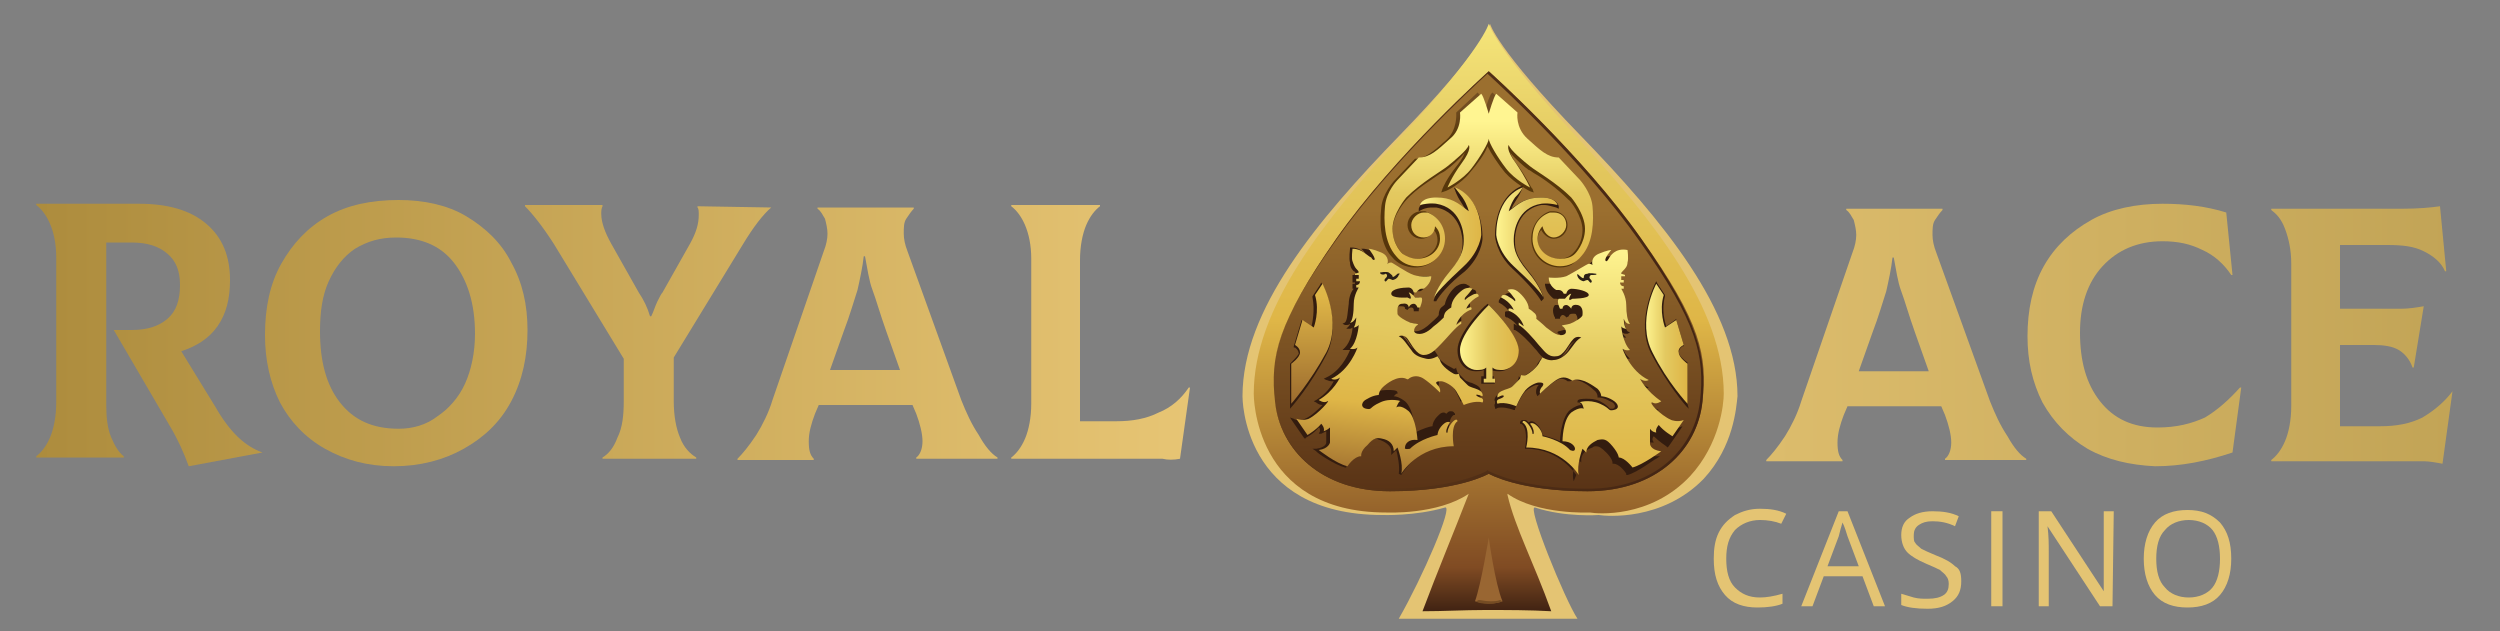 <?xml version="1.0" encoding="utf-8"?>
<!-- Generator: Adobe Illustrator 21.0.2, SVG Export Plug-In . SVG Version: 6.00 Build 0)  -->
<svg version="1.1" id="Layer_1" xmlns="http://www.w3.org/2000/svg" xmlns:xlink="http://www.w3.org/1999/xlink" x="0px" y="0px"
	 viewBox="0 0 200 50.5" style="enable-background:new 0 0 200 50.5;" xml:space="preserve">
<rect x="0" y="0" width="200" height="50.5" fill="#808080" stroke="none"/>
<style type="text/css">
	.st0{display:none;}
	.st1{display:inline;fill:#C5C5C5;}
	.st2{display:inline;}
	.st3{fill:url(#XMLID_85_);}
	.st4{fill:url(#XMLID_87_);}
	.st5{fill:#707070;}
	.st6{fill:#545454;}
	.st7{fill:#212121;}
	.st8{opacity:0.85;fill:url(#XMLID_89_);enable-background:new    ;}
	.st9{fill:url(#XMLID_91_);}
	.st10{fill:url(#XMLID_92_);}
	.st11{fill:url(#XMLID_93_);}
	.st12{fill:url(#XMLID_94_);}
	.st13{fill:url(#XMLID_95_);}
	.st14{fill:url(#XMLID_96_);}
	.st15{fill:url(#XMLID_97_);}
	.st16{fill:url(#XMLID_98_);}
	.st17{fill:#222222;}
	.st18{fill:url(#XMLID_99_);}
	.st19{fill:url(#XMLID_100_);}
	.st20{fill:url(#XMLID_101_);}
	.st21{fill:url(#XMLID_102_);}
	.st22{fill:url(#XMLID_103_);}
	.st23{fill:url(#XMLID_104_);}
	.st24{fill:url(#XMLID_105_);}
	.st25{fill:url(#XMLID_106_);}
	.st26{fill:url(#XMLID_107_);}
	.st27{fill:url(#XMLID_108_);}
	.st28{fill:#C5C5C5;}
	.st29{fill:#E4C473;}
	.st30{fill:url(#XMLID_109_);}
	.st31{fill:url(#XMLID_111_);}
	.st32{fill:#996632;}
	.st33{fill:#754C23;}
	.st34{fill:#331C0F;}
	.st35{opacity:0.85;fill:url(#XMLID_113_);enable-background:new    ;}
	.st36{fill:url(#XMLID_115_);}
	.st37{fill:url(#XMLID_116_);}
	.st38{fill:url(#XMLID_117_);}
	.st39{fill:url(#XMLID_118_);}
	.st40{fill:url(#XMLID_119_);}
	.st41{fill:url(#XMLID_120_);}
	.st42{fill:url(#XMLID_121_);}
	.st43{fill:url(#XMLID_122_);}
	.st44{fill:#2B2016;}
	.st45{fill:url(#XMLID_123_);}
	.st46{fill:url(#XMLID_124_);}
	.st47{fill:url(#XMLID_125_);}
	.st48{fill:url(#XMLID_126_);}
	.st49{fill:url(#XMLID_127_);}
	.st50{fill:url(#XMLID_128_);}
	.st51{fill:url(#XMLID_129_);}
	.st52{fill:url(#XMLID_130_);}
	.st53{fill:url(#XMLID_131_);}
	.st54{fill:url(#XMLID_132_);}
</style>
<g id="XMLID_1_" class="st0">
	<path id="XMLID_28_" class="st1" d="M139.1,31.8c0-6.8-5.9-14-12.6-20.9S119.3,2,119.3,2s-0.6,2.1-7.2,8.9
		c-6.7,6.9-12.6,14-12.6,20.9c0,0-0.1,9.5,11.2,9.5c0,0,2.6,0.1,5-0.6c0.7-0.2-1.8,5.6-3.7,8.9c2.4,0,4.8,0,7.2,0c2.4,0,4.7,0,7.1,0
		c-1-1.5-4.1-9.1-3.4-8.9c2.4,0.8,5.1,0.6,5.1,0.6c0.6,0.1,5.1,0.5,8.4-2.9C138.8,35.8,139,32.7,139.1,31.8z"/>
	<g id="XMLID_2_" class="st2">
		
			<linearGradient id="XMLID_85_" gradientUnits="userSpaceOnUse" x1="119.2" y1="13.783" x2="119.2" y2="-33.091" gradientTransform="matrix(1 0 0 -1 0 15.833)">
			<stop  offset="0" style="stop-color:#DEDEDE"/>
			<stop  offset="0.215" style="stop-color:#C5C5C5"/>
			<stop  offset="0.506" style="stop-color:#B6B6B6"/>
			<stop  offset="0.927" style="stop-color:#565656"/>
			<stop  offset="1" style="stop-color:#2B2B2B"/>
		</linearGradient>
		<path id="XMLID_27_" class="st3" d="M138,31.6c0-6.8-5.6-13.9-11.9-20.7c-6.3-6.8-6.9-8.9-6.9-8.9s-0.5,2-6.9,8.9
			c-6.3,6.8-11.9,13.9-11.9,20.7c0,0-0.1,9.5,10.6,9.5c0,0,4.1,0.2,6.6-1.5c-1.2,3.1-2.5,6.2-3.7,9.4c1.7,0,3.3-0.1,5-0.1
			c1.8,0,3.6,0,5.3,0.1c-1.4-3.9-2.9-6.7-3.5-9.3c0,0,0,0,0-0.1c2.4,1.7,6.6,1.5,6.6,1.5c0.5,0.1,4.8,0.5,8-2.9
			C137.7,35.6,138,32.4,138,31.6z"/>
		
			<linearGradient id="XMLID_87_" gradientUnits="userSpaceOnUse" x1="119.203" y1="10.125" x2="119.203" y2="-23.519" gradientTransform="matrix(1 0 0 -1 0 15.833)">
			<stop  offset="0.332" style="stop-color:#757575"/>
			<stop  offset="1" style="stop-color:#3B3B3B"/>
		</linearGradient>
		<path id="XMLID_26_" class="st4" d="M131.4,19.2c-4.7-6.7-12.2-13.4-12.2-13.4s-7.5,6.7-12.2,13.4s-5.3,9.5-4.9,13
			c0.4,3.9,3.7,7.2,9.2,7.2s7.9-1.4,7.9-1.4s2.4,1.4,7.9,1.4c5.5,0,8.8-3.3,9.2-7.2C136.7,28.6,136.2,25.9,131.4,19.2z"/>
		<path id="XMLID_25_" class="st5" d="M120.3,48.2c-0.6-1.4-1.1-5.1-1.1-5.1s-0.6,3.7-1.1,5.1C118.1,48.2,119.3,48.6,120.3,48.2z"/>
		<g id="XMLID_58_">
			<path id="XMLID_24_" class="st6" d="M120.3,48.2l-0.2-0.1c-0.2,0.1-0.5,0.1-0.8,0.1c-0.4,0-0.7-0.1-0.9-0.1l-0.2,0.1
				C118.1,48.3,119.3,48.6,120.3,48.2z"/>
		</g>
		<g id="XMLID_49_">
			<path id="XMLID_23_" class="st7" d="M103.3,32.8v-0.3v-3.2v-0.1l0,0c0.2-0.2,0.6-0.6,0.7-0.8c0-0.3-0.3-0.5-0.3-0.5h-0.1v-0.1
				l0.6-2v-0.1l0.1,0.1l0.7,0.5c0.1-0.4,0.3-1.4,0.1-2.4v-0.1l0,0l0.6-0.9l0.1-0.2l0.1,0.2c0,0,1.6,3.1,0.3,5.6
				C104.9,31,103.4,32.7,103.3,32.8L103.3,32.8L103.3,32.8z"/>
			<path id="XMLID_22_" class="st7" d="M115,24.2h-0.2v-0.1c0.1-0.3,0.4-1.1,1.3-2.2c1-1.2,1-1.9,1-2.4v-0.1c0,0,0-2.3-2.1-2.7
				c0,0-0.1,0-0.3,0c-0.2,0-0.5,0-0.9,0.2l-0.2,0.1v-0.2c0,0,0.1-0.7,1.4-0.7c1.1,0,1.7,0.3,2.4,0.9c-0.1-0.2-0.2-0.4-0.4-0.7
				c-0.4-0.6-0.5-1-0.5-1l-0.1-0.2l0.2,0.1c0,0,2.1,0.7,2.1,4c0,0.1-0.1,1.4-1.4,2.6C116,22.8,115.2,23.8,115,24.2L115,24.2
				L115,24.2z"/>
			<path id="XMLID_21_" class="st7" d="M112.2,38.1L112,38c0.1-0.6-0.1-1.5-0.2-1.9l-0.2,0.2l-0.2,0.2v-0.3c0-0.5-0.6-0.8-0.9-0.9
				c-0.1,0-0.2-0.1-0.3-0.1c-0.2,0-0.4,0.1-0.8,0.5c-0.5,0.5-0.5,0.8-0.5,0.8v0.1h-0.1c-0.4,0-0.8,0.6-1,0.8v0.1h-0.1
				c-0.8-0.2-2.3-1.2-2.3-1.3l-0.3-0.2h0.3c0.7-0.1,0.8-0.4,0.8-0.5v-0.9c-0.2,0.1-0.4,0.2-0.4,0.2h-0.2l0.1-0.2
				c0-0.1,0-0.3-0.1-0.3c-0.4,0.5-1,0.8-1,0.8l-0.1,0.1l-0.1-0.1l-0.9-1.3l-0.2-0.3l0.3,0.1c0.1,0.1,0.3,0.1,0.5,0.1
				c0.3,0,0.4-0.1,0.4-0.1c0.5-0.2,1.1-0.8,1.4-1.1l0,0c-0.3,0-0.5-0.2-0.5-0.2l-0.2-0.1l0.2-0.1c0.8-0.5,1.2-1.1,1.4-1.5
				c-0.1,0-0.1,0-0.2,0c-0.2,0-0.3-0.1-0.4-0.1l-0.2-0.1l0.2-0.1c1.1-0.5,1.7-1.7,1.9-2.2c-0.1,0-0.2,0-0.2,0c-0.1,0-0.2,0-0.2,0
				h-0.2l0.2-0.2c0.4-0.4,0.6-1.2,0.6-1.6c-0.1,0.1-0.2,0.1-0.2,0.1h-0.3l0.2-0.2c0.1-0.1,0.1-0.2,0.1-0.2c-0.1,0.1-0.2,0.1-0.3,0.1
				h-0.1l-0.2-0.1l0.2-0.1c0.2-0.2,0.2-0.8,0.3-1.5c0-0.5,0.2-1,0.4-1.2l0,0h-0.1v-0.1v-0.2v-0.1h0.1c0.1,0,0.1,0,0.1-0.1h-0.1h-0.1
				v-0.1v-0.2v-0.1h0.1h0.2l0,0h-0.2h-0.1v-0.1l0,0v-0.1h0.1l0.2-0.1c0,0,0-0.1-0.1-0.1c0,0,0-0.1-0.1-0.1c-0.1-0.1-0.3-0.3-0.3-0.7
				c-0.1-0.3,0-1.1,0-1.1v-0.1h0.1l0,0c0.8,0,1.3,0.6,1.4,0.9v0.1c0-0.1-0.2-0.4-0.4-0.7L109,20h0.2c0,0,0.3,0,1.1,0.3
				c0.5,0.2,0.6,0.6,0.6,0.8c0.1,0,0.1,0,0.1,0c0.1,0,0.2,0.1,0.6,0.3c0.4,0.2,0.9,0.5,1.3,0.7c0.3,0.1,0.7,0.1,1,0.1
				c0.2,0,0.4,0,0.4,0h0.1v0.1c0,0.7-0.6,1.1-0.7,1.1l0,0l0,0h-0.2c-0.2,0-0.3,0.2-0.3,0.2v0.1h-0.1H113c0.1,0.1,0.1,0.1,0.2,0.2
				h0.4l0,0l0,0c0.3,0.2,0,0.8,0,1V25h-0.1h-0.2h-0.1v-0.1c0,0,0-0.2-0.2-0.2s-0.3,0.2-0.3,0.2l-0.2-0.1c0-0.1,0-0.2-0.3-0.2h-0.1
				c-0.1,0-0.2,0-0.2,0.1c-0.1,0.1-0.1,0.3-0.1,0.6c0,0.1,0.7,0.5,0.9,0.6c0.1,0,0.1,0,0.2,0c0.4,0.1,0.5,0.1,0.5,0.2s0,0.1-0.1,0.1
				s-0.2,0.2-0.2,0.3c0,0,0,0.1,0.2,0.1h0.1c0.4,0,0.9-0.4,1.1-0.6s0.6-0.5,0.7-0.7c0-0.1,0-0.4,0.2-0.6c0.1-0.1,0.3-0.2,0.3-0.3
				c0.1-0.5,0.5-1.1,0.9-1.4c0.2-0.1,0.3-0.2,0.6-0.2c0.2,0,0.3,0.1,0.3,0.1l0.2,0.1l-0.1,0.1c0,0-0.1,0.1-0.2,0.2
				c0.1,0,0.1-0.1,0.3-0.1h0.1c0.1,0,0.2,0.1,0.3,0.1c0.1,0.1,0.1,0.2,0.1,0.2v0.1l0,0c-0.4,0.2-0.7,0.5-0.8,0.7c0,0,0,0,0.1,0
				s0.2,0.1,0.2,0.1c0,0.1,0,0.2,0,0.3s-0.1,0.1-0.2,0.1l0,0c-0.4,0.2-0.7,0.5-0.8,0.7l0.1-0.1l0.2-0.1v0.2v0.2v0.1h-0.1
				c-0.3,0.2-1.2,1.1-1.6,1.5l-0.1,0.1c-0.3,0.4-0.7,0.9-1.3,0.9c0,0,0,0-0.1,0c-0.5,0-0.9-0.6-1.1-1c-0.1-0.1-0.2-0.3-0.3-0.4
				c-0.1-0.1-0.2-0.2-0.3-0.2c0.2,0.2,0.3,0.4,0.5,0.6c0.1,0.1,0.1,0.2,0.2,0.3c0.3,0.5,0.8,0.6,1.2,0.7h0.1c0.3,0,0.6-0.2,0.6-0.2
				h0.1l0.1,0.1l0.2,0.3l0,0l0,0c0.1,0.4,0.7,0.8,1.1,1c0.1,0,0.1,0.1,0.2,0.1s0.1,0,0.1,0l0.1-0.1v0.1l0.1,0.3
				c0.1,0.1,0.4,0.4,0.6,0.6c0.1,0.1,0.2,0.1,0.4,0.2c0.1,0,0.3,0.1,0.5,0.2c0.4,0.2,0.4,0.5,0.3,0.6v0.1l0,0v0.1
				c0.1,0.2,0,0.3,0,0.3v0.1h-0.1c-0.1,0-0.2-0.1-0.4-0.1c-0.5,0-1,0.2-1,0.2h-0.1v-0.1c0,0-0.3-0.7-0.6-1.1c-0.3-0.5-1-0.8-1.1-0.8
				h-0.1c-0.1,0-0.1,0-0.1,0l0,0c0.3,0.3,0.2,0.7,0.2,0.7l-0.1,0.2L115,31c0,0-0.7-0.7-1.3-1.1c-0.2-0.1-0.3-0.2-0.5-0.2
				s-0.4,0.1-0.5,0.2l0,0c-0.1,0-0.1,0-0.2,0s-0.2,0-0.2-0.1c-0.1,0-0.2,0-0.2,0c-0.6,0-1.2,0.5-1.5,0.8c-0.3,0.2-0.3,0.5-0.3,0.5
				v0.1h-0.1c0,0-0.4,0-0.9,0.3c-0.3,0.1-0.4,0.3-0.4,0.4s0.2,0.2,0.2,0.2c0.1,0,0.1,0,0.2,0c0,0,0.1,0,0.1-0.1
				c0.1-0.1,0.3-0.3,0.7-0.5c0.4-0.2,0.8-0.2,1.1-0.2c0.2,0,0.7,0,0.7,0.2v0.1h-0.1c0,0-0.1,0.1-0.2,0.2c0.2,0,0.5,0.1,0.9,0.4
				c0.7,0.6,0.8,2.3,0.8,2.4v0.1c0.6-0.3,1.2-0.5,1.4-0.5c0-0.2,0.1-0.5,0.4-0.8c0.2-0.2,0.3-0.3,0.5-0.3c0.1,0,0.2,0.1,0.2,0.1
				c0.1-0.1,0.2-0.2,0.3-0.2h0.1c0.2,0,0.2,0.1,0.3,0.2v0.1h-0.1c-0.5,0.3-0.4,1.5-0.3,1.9v0.1H116l0,0
				C113.4,36,112.2,38.1,112.2,38.1L112.2,38.1z"/>
			<path id="XMLID_20_" class="st7" d="M135.2,32.8l-0.2-0.2c0,0-1.5-1.7-2.8-4.2s0.3-5.6,0.3-5.6l0.1-0.2l0.1,0.2l0.6,0.9l0,0v0.1
				c-0.3,1.1,0,2.1,0.1,2.4l0.7-0.5l0.1-0.1v0.1l0.6,2v0.1h-0.1c0,0-0.3,0.2-0.3,0.5c0,0.2,0.4,0.6,0.7,0.8l0,0v0.1v3.2L135.2,32.8
				L135.2,32.8z"/>
			<path id="XMLID_19_" class="st7" d="M123.4,24.2L123.4,24.2c-0.2-0.4-1-1.4-2.3-2.6s-1.4-2.6-1.4-2.6c0-3.3,2.1-4,2.1-4l0.2-0.1
				l-0.1,0.2c0,0-0.1,0.4-0.5,1c-0.2,0.3-0.3,0.5-0.4,0.7c0.7-0.5,1.2-0.9,2.4-0.9c1.3,0,1.4,0.7,1.4,0.7v0.2l-0.2-0.1
				c-0.4-0.1-0.7-0.2-0.9-0.2c-0.2,0-0.3,0-0.3,0c-2.1,0.4-2.1,2.7-2.1,2.7v0.1c0,0.6,0,1.2,1,2.4c0.9,1.1,1.2,1.9,1.3,2.2
				c0,0.1,0,0.1,0,0.1L123.4,24.2L123.4,24.2z"/>
			
				<linearGradient id="XMLID_89_" gradientUnits="userSpaceOnUse" x1="118.9" y1="8.264" x2="118.9" y2="4.075" gradientTransform="matrix(1 0 0 -1 0 15.833)">
				<stop  offset="0.231" style="stop-color:#4E4E4E"/>
				<stop  offset="0.857" style="stop-color:#313131"/>
			</linearGradient>
			<path id="XMLID_18_" class="st8" d="M124.9,21.5c-1.3,0-2.3-1-2.3-2.3c0-1,0.6-1.9,1.5-2.2h0.1c0.1,0,0.2,0,0.2,0
				c0.6,0,1.1,0.5,1.1,1.1s-0.5,1.1-1.1,1.1c-0.4,0-0.8-0.3-1-0.7c-0.2,0.2-0.3,0.5-0.3,0.8c0,0.8,0.7,1.5,1.7,1.5
				c0.4,0,0.8-0.1,1.1-0.4c0,0,0.8-0.7,0.8-1.9c0-1.1-1-2.4-1.1-2.4c-0.9-0.9-2-1.7-2.7-2.1c-0.2-0.1-0.4-0.3-0.5-0.3
				c-0.3-0.2-1.1-0.9-1.5-1.4c0.1,0.2,0.2,0.5,0.6,1c0.8,1.1,1.1,1.9,1.2,1.9l0.1,0.3l-0.3-0.1c0,0-1.2-0.6-2-1.5
				c-0.5-0.6-1.1-1.5-1.4-2.1c-0.2,0.6-0.8,1.4-1.4,2.1c-0.7,0.9-1.9,1.5-2,1.5l-0.3,0.1l0.1-0.3c0,0,0.3-0.8,1.2-1.9
				c0.4-0.5,0.5-0.8,0.6-1c-0.4,0.5-1.2,1.2-1.5,1.4c-0.1,0.1-0.3,0.2-0.5,0.3c-0.7,0.5-1.9,1.2-2.7,2.1c0,0-1.1,1.2-1.1,2.4
				c0,1.1,0.8,1.9,0.8,1.9c0.3,0.3,0.7,0.4,1.1,0.4c0.9,0,1.7-0.7,1.7-1.5c0-0.3-0.1-0.6-0.3-0.8c-0.2,0.4-0.5,0.7-1,0.7
				c-0.6,0-1.1-0.5-1.1-1.1s0.5-1.1,1.1-1.1h0.2h0.1c0.9,0.3,1.5,1.1,1.5,2.2c0,1.3-1,2.3-2.3,2.3c-0.7,0-1.4-0.3-1.8-0.8l0,0
				c-0.8-0.8-1.1-2.2-0.9-4c0.1-1.1,1-2.1,1-2.1l1.7-1.8l0,0l0,0c0.8,0,1.5-0.6,2.5-1.5c0.9-0.8,0.8-2.1,0.8-2.1V9.1l0,0l1.6-1.5
				l0.1-0.1l0.1,0.1c0.2,0.2,0.4,1,0.5,1.4c0.1-0.5,0.4-1.3,0.5-1.4l0.1-0.1l0.1,0.1l1.6,1.5l0,0v0.1c0,0-0.1,1.3,0.8,2.1
				c0.9,0.8,1.6,1.4,2.5,1.5l0,0l0,0l1.7,1.7c0,0,0.9,1,1,2.1c0.2,1.9-0.1,3.2-0.9,4l0,0C126.2,21.2,125.6,21.5,124.9,21.5
				L124.9,21.5z"/>
			<path id="XMLID_17_" class="st7" d="M119.7,30.8L119.7,30.8h-1h-0.1v-0.1v-0.3v-0.2h0.1h0.1v-0.5c-0.2,0.1-0.4,0.1-0.7,0.1
				c-0.5,0-1.4-0.4-1.4-1.7c0-1.4,2.2-3.6,2.3-3.6l0.1-0.1l0.1,0.1c0.1,0.1,2.3,2.2,2.3,3.6c0,1.3-0.9,1.7-1.4,1.7
				c-0.2,0-0.5,0-0.7-0.1v0.5h0.1h0.1v0.1v0.3L119.7,30.8L119.7,30.8z"/>
			<path id="XMLID_16_" class="st7" d="M126.2,38.1c0,0-1.3-2.1-4-2.1l0,0h-0.1v-0.1c0.1-0.4,0.2-1.6-0.3-1.9h-0.1v-0.1
				c0-0.1,0.1-0.2,0.3-0.2h0.1c0.1,0,0.2,0.1,0.3,0.2c0,0,0.1-0.1,0.2-0.1c0.2,0,0.3,0.1,0.5,0.3c0.3,0.3,0.4,0.7,0.4,0.8
				c0.2,0.1,0.8,0.2,1.4,0.5v-0.1c0-0.1,0.1-1.8,0.8-2.4c0.4-0.3,0.7-0.4,0.9-0.4c-0.1-0.1-0.1-0.2-0.2-0.2h-0.1v-0.1
				c0-0.2,0.5-0.2,0.7-0.2c0.3,0,0.7,0,1.1,0.2c0.4,0.2,0.6,0.4,0.7,0.5s0.1,0.1,0.1,0.1s0.1,0,0.2,0s0.2-0.1,0.2-0.2
				s-0.1-0.3-0.4-0.4c-0.5-0.3-0.9-0.3-0.9-0.3h-0.1v-0.1c0,0,0-0.3-0.3-0.5c-0.3-0.3-1-0.8-1.5-0.8c-0.1,0-0.2,0-0.2,0
				s-0.1,0.1-0.2,0.1s-0.1,0-0.2,0l0,0c-0.1-0.1-0.3-0.2-0.5-0.2s-0.3,0.1-0.5,0.2c-0.6,0.4-1.3,1.1-1.3,1.1l-0.1,0.1l-0.1-0.2
				c0,0-0.1-0.4,0.2-0.7l0,0h-0.1H123c-0.1,0-0.8,0.3-1.1,0.8c-0.3,0.5-0.6,1.1-0.6,1.1v0.1h-0.1c0,0-0.5-0.2-1-0.2
				c-0.1,0-0.3,0-0.4,0.1h-0.1v-0.1c0,0-0.1-0.2,0-0.3v-0.1l0,0v-0.1c-0.1-0.1,0-0.4,0.3-0.6c0.2-0.1,0.3-0.1,0.5-0.2
				s0.3-0.1,0.4-0.2c0.2-0.2,0.5-0.5,0.6-0.6l0.1-0.3v-0.1l0.1,0.1h0.1c0.1,0,0.1,0,0.2-0.1c0.3-0.2,1-0.6,1.1-1l0,0l0,0l0.2-0.3
				l0.1-0.1h0.1c0,0,0.3,0.2,0.6,0.2c0.1,0,0.1,0,0.1,0c0.4-0.1,0.8-0.2,1.2-0.7c0.1-0.1,0.2-0.2,0.2-0.3c0.2-0.3,0.3-0.5,0.5-0.6
				c-0.1,0-0.2,0.1-0.3,0.2c-0.1,0.1-0.2,0.2-0.3,0.4c-0.3,0.4-0.6,1-1.1,1c0,0,0,0-0.1,0c-0.6,0-1-0.5-1.3-0.9l-0.1-0.1
				c-0.4-0.5-1.2-1.3-1.6-1.5h-0.1v-0.1v-0.2V26l0.2,0.1l0.1,0.1c-0.1-0.2-0.4-0.5-0.8-0.7l0,0c-0.1,0-0.1,0-0.2-0.1
				c0-0.1,0-0.2,0-0.3s0.1-0.1,0.2-0.1c0,0,0,0,0.1,0c-0.1-0.2-0.4-0.5-0.8-0.7l0,0v-0.1c0,0,0-0.1,0.1-0.2c0-0.1,0.1-0.1,0.3-0.1
				h0.1c0.1,0,0.2,0,0.3,0.1c-0.1-0.1-0.2-0.2-0.2-0.2l-0.1-0.1l0.1-0.1c0,0,0.2-0.1,0.3-0.1c0.2,0,0.4,0.1,0.6,0.2
				c0.4,0.3,0.9,0.9,0.9,1.4c0.1,0,0.2,0.1,0.3,0.3c0.2,0.2,0.2,0.4,0.2,0.5c0.1,0.1,0.5,0.5,0.7,0.7s0.7,0.6,1.1,0.6h0.1
				c0.2,0,0.2-0.1,0.2-0.1c0-0.1-0.1-0.3-0.2-0.3s-0.1-0.1-0.1-0.1c0-0.1,0.1-0.1,0.5-0.2c0.1,0,0.2,0,0.2,0
				c0.3-0.1,0.9-0.4,0.9-0.6c0-0.3,0-0.5-0.1-0.6c0-0.1-0.1-0.1-0.2-0.1h-0.1c-0.3,0-0.3,0.2-0.3,0.2l-0.2,0.1c0,0-0.1-0.2-0.3-0.2
				c-0.1,0-0.2,0.2-0.2,0.2v0.1h-0.1h-0.2h-0.1v-0.1c-0.1-0.1-0.3-0.7,0-1l0,0l0,0h0.4c0-0.1,0.1-0.1,0.2-0.2H125h-0.1v-0.1
				c0,0-0.1-0.2-0.3-0.2h-0.2l0,0l0,0c0,0-0.6-0.4-0.7-1.1v-0.1h0.1c0,0,0.2,0,0.4,0c0.3,0,0.6,0,1-0.1s0.9-0.4,1.2-0.7
				c0.4-0.3,0.5-0.3,0.6-0.3h0.1c0-0.2,0.1-0.6,0.6-0.8c0.7-0.3,1.1-0.3,1.1-0.3h0.2l-0.2,0.2c-0.2,0.3-0.4,0.6-0.4,0.7
				c0,0,0,0,0-0.1c0.1-0.2,0.5-0.9,1.4-0.9l0,0h0.1v0.1c0,0,0.1,0.8,0,1.1c-0.1,0.3-0.2,0.6-0.3,0.7c0,0,0,0.1-0.1,0.1l-0.1,0.1
				l0.2,0.1h0.1v0.1v0.1V23h-0.1h-0.2l0,0h0.2h0.1v0.1v0.2v0.1h-0.1h-0.1l0.1,0.1h0.1v0.1v0.2v0.1h-0.1l0,0c0.1,0.2,0.4,0.7,0.4,1.2
				c0,0.6,0.1,1.3,0.3,1.5l0.2,0.1l-0.2,0.1c0,0,0,0-0.1,0s-0.2,0-0.3-0.1c0,0.1,0.1,0.2,0.1,0.2l0.2,0.2h-0.3c0,0-0.1,0-0.2-0.1
				c0.1,0.4,0.2,1.2,0.6,1.6l0.2,0.2h-0.2c0,0-0.1,0-0.2,0s-0.2,0-0.2,0c0.2,0.5,0.9,1.7,1.9,2.2l0.2,0.1l-0.2,0.1
				c0,0-0.1,0.1-0.4,0.1c-0.1,0-0.1,0-0.2,0c0.2,0.4,0.7,1,1.4,1.5l0.2,0.1l-0.2,0.1c0,0-0.2,0.2-0.5,0.2l0,0
				c0.3,0.3,0.9,0.8,1.4,1.1c0,0,0.2,0.1,0.4,0.1s0.3,0,0.5-0.1l0.3-0.1l-0.2,0.3l-0.9,1.3l-0.1,0.1l-0.1-0.1c0,0-0.6-0.4-1-0.8
				c-0.1,0.1-0.1,0.2-0.1,0.3l0.1,0.2h-0.2c0,0-0.2,0-0.4-0.2v0.9c0,0,0.1,0.4,0.8,0.4h0.3l-0.3,0.2c-0.1,0-1.5,1.1-2.3,1.3h-0.1V38
				c-0.1-0.2-0.6-0.8-1-0.8h-0.1v-0.1c0,0,0-0.3-0.5-0.8c-0.4-0.4-0.6-0.5-0.8-0.5c-0.1,0-0.2,0-0.3,0.1c-0.3,0.1-0.8,0.3-0.9,0.9
				v0.3l-0.2-0.2l-0.2-0.2c-0.1,0.4-0.4,1.3-0.2,1.9L126.2,38.1L126.2,38.1z"/>
		</g>
		
			<linearGradient id="XMLID_91_" gradientUnits="userSpaceOnUse" x1="116.916" y1="-11.733" x2="121.507" y2="-11.733" gradientTransform="matrix(1 0 0 -1 0 15.833)">
			<stop  offset="0" style="stop-color:#EDEDED"/>
			<stop  offset="0.496" style="stop-color:#C5C5C5"/>
			<stop  offset="1" style="stop-color:#B6B6B6"/>
		</linearGradient>
		<path id="XMLID_15_" class="st9" d="M119.2,24.5c0,0-2.3,2.2-2.3,3.6c0,1.2,0.9,1.6,1.3,1.6c0.3,0,0.6,0,0.8-0.2v0.9h-0.2v0.3h0.9
			v-0.3h-0.2v-0.9c0.2,0.2,0.5,0.2,0.8,0.2s1.3-0.3,1.3-1.6C121.5,26.7,119.2,24.5,119.2,24.5z"/>
		
			<linearGradient id="XMLID_92_" gradientUnits="userSpaceOnUse" x1="105.055" y1="0.592" x2="105.055" y2="-20.576" gradientTransform="matrix(1 0 0 -1 0 15.833)">
			<stop  offset="5.494510e-03" style="stop-color:#C5C5C5"/>
			<stop  offset="0.406" style="stop-color:#B6B6B6"/>
			<stop  offset="0.98" style="stop-color:#575757"/>
			<stop  offset="1" style="stop-color:#2B2B2B"/>
		</linearGradient>
		<path id="XMLID_14_" class="st10" d="M103.4,32.4v-3.2c0,0,0.7-0.5,0.7-0.9s-0.4-0.6-0.4-0.6l0.6-2l0.9,0.6c0,0,0.5-1.3,0.1-2.6
			l0.6-0.9c0,0,1.6,3,0.3,5.5C104.9,30.7,103.4,32.4,103.4,32.4z"/>
		
			<linearGradient id="XMLID_93_" gradientUnits="userSpaceOnUse" x1="113.662" y1="-3.683" x2="118.606" y2="-3.683" gradientTransform="matrix(1 0 0 -1 0 15.833)">
			<stop  offset="0" style="stop-color:#EDEDED"/>
			<stop  offset="0.496" style="stop-color:#C5C5C5"/>
			<stop  offset="1" style="stop-color:#B6B6B6"/>
		</linearGradient>
		<path id="XMLID_13_" class="st11" d="M116.5,15.1c0,0,2.1,0.6,2.1,3.8c0,0-0.1,1.3-1.4,2.5s-2.4,2.3-2.4,2.6c0,0,0.2-0.9,1.3-2.2
			c1.1-1.3,1.1-2,1.1-2.6s-0.3-2.5-2.2-2.8c0,0-0.5-0.1-1.3,0.1c0,0,0.1-0.6,1.3-0.6c1.2,0,1.7,0.4,2.6,1.1c0,0-0.1-0.5-0.5-1.1
			C116.7,15.4,116.5,15.1,116.5,15.1z"/>
		
			<linearGradient id="XMLID_94_" gradientUnits="userSpaceOnUse" x1="112.02" y1="-10.35" x2="110.263" y2="-26.045" gradientTransform="matrix(1 0 0 -1 0 15.833)">
			<stop  offset="5.494510e-03" style="stop-color:#C5C5C5"/>
			<stop  offset="0.406" style="stop-color:#B6B6B6"/>
			<stop  offset="0.98" style="stop-color:#575757"/>
			<stop  offset="1" style="stop-color:#2B2B2B"/>
		</linearGradient>
		<path id="XMLID_44_" class="st12" d="M108.3,20c0,0-0.1,0.8,0,1c0.1,0.3,0.2,0.5,0.3,0.6c0.1,0.1,0.2,0.2,0.2,0.3l-0.3,0.1v0.1
			h0.3v0.3h-0.2v0.2h0.3c0,0,0,0.3-0.3,0.3v0.2h0.2c0,0-0.4,0.6-0.4,1.3s-0.1,1.4-0.3,1.5c0,0,0.2,0.1,0.5-0.4c0,0,0,0.5-0.2,0.8
			c0,0,0.2,0,0.4-0.2c0,0-0.1,1.4-0.7,1.9c0,0,0.4,0.1,0.6-0.1c0,0-0.6,1.8-2.1,2.5c0,0,0.3,0.2,0.7-0.1c0,0-0.5,1.1-1.7,1.8
			c0,0,0.4,0.3,0.7,0.1c0.3-0.2-0.7,1-1.5,1.4c0,0-0.4,0.2-1,0l0.9,1.3c0,0,0.7-0.4,1.1-0.9c0,0,0.3,0.3,0.2,0.6
			c0,0,0.3-0.1,0.5-0.3v1.2c0,0-0.1,0.5-0.9,0.6c0,0,1.4,1.1,2.3,1.3c0,0,0.5-0.8,1.1-0.8c0,0-0.1-0.4,0.5-0.9
			c0.5-0.6,0.8-0.6,1.2-0.5c0.5,0.1,0.9,0.4,0.9,1l0.3-0.3c0,0,0.5,1.3,0.3,2.1c0,0,1.3-2.2,4.2-2.2c0,0-0.3-1.6,0.3-2
			c0,0,0-0.2-0.2-0.1s-0.6,0.6-0.6,1c0,0-0.1,0.1-0.1-0.1s0.2-0.6,0.3-0.7c0,0-0.2-0.2-0.6,0.2s-0.4,0.8-0.4,0.8s-1.4,0.3-2.2,1.1
			c0,0-0.5,0.1-0.4-0.1c0-0.3,0.3-0.7,1-0.6c0,0-0.1-1.7-0.7-2.3c-0.7-0.6-1-0.3-1-0.3s0.2-0.5,0.3-0.5c0.2,0-0.8-0.3-1.6,0.1
			c-0.9,0.4-0.6,0.6-1.1,0.5s-0.4-0.6,0.1-0.8c0.5-0.3,0.9-0.3,0.9-0.3s0-0.3,0.3-0.6s1.2-1,1.9-0.7c0,0,0.1,0.1,0.2,0
			s0.6-0.4,1.2,0s1.3,1.1,1.3,1.1s0.1-0.3-0.2-0.6c-0.3-0.3,0.1-0.3,0.3-0.3c0.2,0,0.9,0.3,1.2,0.8c0.3,0.5,0.6,1.1,0.6,1.1
			s0.9-0.4,1.5-0.2c0,0,0.2-0.3-0.2-0.4c0,0-0.3-0.1-0.3-0.2s0.5,0.1,0.5,0.1s0.1-0.3-0.3-0.5s-0.7-0.2-0.9-0.4
			c-0.2-0.2-0.6-0.6-0.6-0.6l-0.1-0.3c0,0-0.2,0.1-0.4,0c-0.2-0.1-1-0.6-1.1-1.1l-0.2-0.3c0,0-0.5,0.3-0.9,0.2s-0.9-0.2-1.2-0.7
			c-0.4-0.5-0.6-0.9-1-1.1c0,0,0.4-0.2,0.7,0.2c0.3,0.4,0.7,1.3,1.3,1.3c0.6,0,1-0.5,1.4-0.9s1.2-1.4,1.6-1.6v-0.2l-0.4,0.3
			c0,0,0.2-0.8,1.1-1.2c0,0,0.2,0,0.1-0.2c0,0,0-0.1-0.4,0.1c0,0,0.2-0.6,1-1c0,0,0-0.2-0.2-0.2s-0.3,0.1-0.5,0.2s-0.4,0.3-0.4,0.3
			s-0.1-0.1,0.1-0.3s0.5-0.6,0.5-0.6s-0.4-0.2-0.8,0.1c-0.4,0.3-0.9,0.8-0.9,1.4c0,0-0.2,0.1-0.4,0.3c-0.2,0.2-0.2,0.5-0.2,0.5
			s-0.5,0.5-0.8,0.7c-0.3,0.3-0.8,0.7-1.3,0.6s-0.2-0.6,0-0.7s-0.3-0.1-0.6-0.2c-0.3-0.1-1-0.5-1-0.7s-0.1-0.8,0.4-0.8
			c0.5-0.1,0.5,0.3,0.5,0.3s0.1-0.3,0.4-0.3c0.2,0,0.3,0.3,0.3,0.3h0.2c0,0,0.3-0.7,0.1-0.8h-0.5c0,0-0.3-0.4-0.5-0.4
			c0,0,0.3,0.5,0.1,0.5l-0.2-0.1c0,0-1.3,0.1-1.3-0.3s0.9-0.5,1.4-0.5c0,0,0.3,0,0.4,0.4h0.2c0,0,0.2-0.3,0.4-0.3h0.2
			c0,0,0.6-0.4,0.6-1c0,0-0.8,0.1-1.4-0.1s-1.7-1-1.8-1c0,0-0.2,0-0.3,0.1c0,0,0.2-0.6-0.5-0.9s-1-0.3-1-0.3s0.7,0.9,0.4,0.9
			c0,0-0.1,0-0.2-0.2C109.5,20.6,109.1,20,108.3,20z"/>
		
			<linearGradient id="XMLID_95_" gradientUnits="userSpaceOnUse" x1="131.715" y1="-11.733" x2="135.054" y2="-11.733" gradientTransform="matrix(1 0 0 -1 0 15.833)">
			<stop  offset="0" style="stop-color:#EDEDED"/>
			<stop  offset="0.496" style="stop-color:#C5C5C5"/>
			<stop  offset="1" style="stop-color:#B6B6B6"/>
		</linearGradient>
		<path id="XMLID_11_" class="st13" d="M135.1,32.4v-3.2c0,0-0.7-0.5-0.7-0.9c-0.1-0.4,0.4-0.6,0.4-0.6l-0.6-2l-0.9,0.6
			c0,0-0.5-1.3-0.1-2.6l-0.6-0.9c0,0-1.6,3-0.3,5.5C133.5,30.7,135.1,32.4,135.1,32.4z"/>
		
			<linearGradient id="XMLID_96_" gradientUnits="userSpaceOnUse" x1="119.817" y1="-3.683" x2="124.762" y2="-3.683" gradientTransform="matrix(1 0 0 -1 0 15.833)">
			<stop  offset="0" style="stop-color:#EDEDED"/>
			<stop  offset="0.496" style="stop-color:#C5C5C5"/>
			<stop  offset="1" style="stop-color:#B6B6B6"/>
		</linearGradient>
		<path id="XMLID_10_" class="st14" d="M121.9,15.1c0,0-2.1,0.6-2.1,3.8c0,0,0.1,1.3,1.4,2.5s2.4,2.3,2.4,2.6c0,0-0.2-0.9-1.3-2.2
			c-1.1-1.3-1.1-2-1.1-2.6s0.3-2.5,2.2-2.8c0,0,0.5-0.1,1.3,0.1c0,0-0.1-0.6-1.3-0.6c-1.2,0-1.7,0.4-2.6,1.1c0,0,0.1-0.5,0.5-1.1
			C121.8,15.4,121.9,15.1,121.9,15.1z"/>
		
			<linearGradient id="XMLID_97_" gradientUnits="userSpaceOnUse" x1="119.2" y1="6.016" x2="119.2" y2="-5.573" gradientTransform="matrix(1 0 0 -1 0 15.833)">
			<stop  offset="0" style="stop-color:#EDEDED"/>
			<stop  offset="0.496" style="stop-color:#C5C5C5"/>
			<stop  offset="1" style="stop-color:#B6B6B6"/>
		</linearGradient>
		<path id="XMLID_9_" class="st15" d="M127.5,16.6c-0.1-1.1-1-2.1-1-2.1l-1.7-1.8c-0.9,0-1.5-0.6-2.5-1.5s-0.8-2.1-0.8-2.1l-1.7-1.5
			c-0.2,0.2-0.6,1.6-0.6,1.6s-0.4-1.4-0.6-1.6l-1.7,1.5c0,0,0.2,1.3-0.8,2.1c-1,0.9-1.6,1.5-2.5,1.5l-1.7,1.8c0,0-0.9,0.9-1,2.1
			c-0.1,1.1-0.1,2.9,0.9,4l0,0c0.4,0.5,1,0.8,1.7,0.8c1.2,0,2.2-1,2.2-2.2c0-1-0.6-1.8-1.4-2.1h-0.1c-0.1,0-0.2,0-0.2,0
			c-0.5,0-1,0.5-1,1c0,0.6,0.4,1,1,1c0.5,0,0.9-0.4,0.9-0.9l0,0c0.3,0.3,0.4,0.6,0.4,1c0,0.9-0.8,1.6-1.8,1.6
			c-0.5,0-0.9-0.2-1.2-0.4c0,0-0.8-0.7-0.8-2c0-1.2,1.1-2.5,1.1-2.5c1.2-1.2,2.8-2.1,3.3-2.5s1.6-1.3,1.7-1.7c0,0,0.3,0.3-0.6,1.5
			c-0.8,1.1-1.1,1.9-1.1,1.9s1.2-0.6,1.9-1.5c0.7-0.9,1.4-2.1,1.4-2.4c0,0.3,0.7,1.5,1.4,2.4c0.7,0.9,1.9,1.5,1.9,1.5
			s-0.3-0.7-1.1-1.9c-0.9-1.2-0.6-1.5-0.6-1.5c0.1,0.4,1.2,1.3,1.7,1.7c0.5,0.4,2.1,1.3,3.3,2.5c0,0,1.1,1.3,1.1,2.5s-0.8,2-0.8,2
			c-0.3,0.3-0.7,0.4-1.2,0.4c-1,0-1.8-0.7-1.8-1.6c0-0.4,0.2-0.8,0.4-1l0,0c0.1,0.5,0.5,0.9,0.9,0.9c0.5,0,1-0.5,1-1
			c0-0.6-0.4-1-1-1c0,0-0.1,0-0.2,0h-0.1c-0.9,0.3-1.4,1.1-1.4,2.1c0,1.2,1,2.2,2.2,2.2c0.7,0,1.3-0.3,1.7-0.8l0,0
			C127.6,19.5,127.6,17.7,127.5,16.6z"/>
		
			<linearGradient id="XMLID_98_" gradientUnits="userSpaceOnUse" x1="127.325" y1="-4.101" x2="127.325" y2="-22.018" gradientTransform="matrix(1 0 0 -1 0 15.833)">
			<stop  offset="0" style="stop-color:#EDEDED"/>
			<stop  offset="0.496" style="stop-color:#C5C5C5"/>
			<stop  offset="1" style="stop-color:#B6B6B6"/>
		</linearGradient>
		<path id="XMLID_39_" class="st16" d="M128.8,20.8c-0.1,0.2-0.2,0.2-0.2,0.2c-0.3-0.1,0.4-0.9,0.4-0.9s-0.3,0-1,0.3
			s-0.5,0.9-0.5,0.9c-0.1-0.1-0.3-0.1-0.3-0.1c-0.1,0-1.2,0.7-1.8,1c-0.6,0.2-1.4,0.1-1.4,0.1c0,0.7,0.6,1,0.6,1h0.2
			c0.3,0,0.4,0.3,0.4,0.3h0.2c0.1-0.4,0.4-0.4,0.4-0.4c0.5,0,1.4,0.2,1.4,0.5s-1.3,0.3-1.3,0.3l-0.2,0.1c-0.2,0,0.1-0.5,0.1-0.5
			c-0.2,0-0.5,0.4-0.5,0.4h-0.5c-0.2,0.2,0.1,0.8,0.1,0.8h0.2c0,0,0-0.3,0.3-0.3c0.2,0,0.4,0.3,0.4,0.3s0-0.4,0.5-0.3
			s0.4,0.7,0.4,0.8c0,0.2-0.7,0.6-1,0.7s-0.8,0.1-0.6,0.2c0.2,0.1,0.5,0.6,0,0.7s-1-0.4-1.3-0.6c-0.3-0.3-0.8-0.7-0.8-0.7
			s0.1-0.3-0.2-0.5c-0.2-0.2-0.4-0.3-0.4-0.3c0-0.5-0.5-1.1-0.9-1.4s-0.8-0.1-0.8-0.1s0.3,0.3,0.5,0.6c0.2,0.2,0.1,0.3,0.1,0.3
			s-0.2-0.2-0.4-0.3c-0.2-0.1-0.2-0.2-0.5-0.2c-0.2,0-0.2,0.2-0.2,0.2c0.8,0.4,1,1,1,1c-0.3-0.2-0.4-0.1-0.4-0.1
			c-0.1,0.2,0.1,0.2,0.1,0.2c0.9,0.4,1.1,1.2,1.1,1.2l-0.4-0.3v0.2c0.4,0.2,1.2,1.1,1.6,1.6c0.4,0.4,0.7,1,1.4,0.9
			c0.6,0,1-1,1.3-1.3c0.3-0.4,0.7-0.2,0.7-0.2c-0.4,0.2-0.6,0.6-1,1.1s-0.9,0.7-1.2,0.7c-0.4,0.1-0.9-0.2-0.9-0.2l-0.2,0.3
			c-0.2,0.5-0.9,1-1.1,1.1s-0.4,0-0.4,0l-0.1,0.3c0,0-0.4,0.4-0.6,0.6s-0.5,0.2-0.9,0.4s-0.3,0.5-0.3,0.5s0.5-0.3,0.5-0.1
			c0,0.1-0.3,0.2-0.3,0.2c-0.4,0.1-0.2,0.4-0.2,0.4c0.6-0.2,1.5,0.2,1.5,0.2s0.3-0.7,0.6-1.1c0.3-0.5,1-0.8,1.2-0.8s0.5,0,0.3,0.3
			c-0.3,0.3-0.2,0.6-0.2,0.6s0.7-0.7,1.3-1.1c0.6-0.4,1-0.1,1.2,0c0.1,0.1,0.2,0,0.2,0c0.7-0.2,1.6,0.5,1.9,0.7
			c0.3,0.3,0.3,0.6,0.3,0.6s0.4,0,0.9,0.3c0.5,0.3,0.6,0.7,0.1,0.8s-0.2-0.1-1.1-0.5c-0.9-0.4-1.8-0.1-1.6-0.1
			c0.2,0,0.3,0.5,0.3,0.5s-0.3-0.2-1,0.3c-0.7,0.6-0.7,2.3-0.7,2.3c0.7,0,1,0.4,1,0.6c0,0.3-0.4,0.1-0.4,0.1
			c-0.7-0.8-2.2-1.1-2.2-1.1s0-0.4-0.4-0.8s-0.6-0.2-0.6-0.2c0.1,0.1,0.3,0.4,0.3,0.7c0,0.2-0.1,0.1-0.1,0.1c0-0.4-0.4-0.9-0.6-1
			s-0.2,0.1-0.2,0.1c0.7,0.4,0.3,2,0.3,2c2.9,0,4.2,2.2,4.2,2.2c-0.2-0.8,0.3-2.1,0.3-2.1l0.3,0.3c0-0.5,0.5-0.8,0.9-1
			c0.5-0.1,0.7-0.1,1.2,0.5s0.5,0.9,0.5,0.9c0.5,0,1.1,0.8,1.1,0.8c0.8-0.2,2.3-1.3,2.3-1.3c-0.9-0.1-0.9-0.6-0.9-0.6v-1.2
			c0.2,0.3,0.5,0.3,0.5,0.3c-0.1-0.3,0.2-0.6,0.2-0.6c0.4,0.5,1.1,0.9,1.1,0.9l0.9-1.3c-0.5,0.2-1,0-1,0c-0.9-0.4-1.9-1.5-1.5-1.4
			c0.3,0.2,0.7-0.1,0.7-0.1c-1.2-0.8-1.7-1.8-1.7-1.8c0.4,0.3,0.7,0.1,0.7,0.1c-1.5-0.7-2.1-2.5-2.1-2.5c0.3,0.2,0.6,0.1,0.6,0.1
			c-0.6-0.6-0.7-1.9-0.7-1.9c0.1,0.2,0.4,0.2,0.4,0.2c-0.2-0.2-0.2-0.8-0.2-0.8c0.2,0.5,0.5,0.4,0.5,0.4c-0.2-0.2-0.3-0.8-0.3-1.5
			s-0.4-1.3-0.4-1.3h0.2V23c-0.3,0-0.3-0.3-0.3-0.3h0.3v-0.2h-0.2v-0.3h0.3v-0.1l-0.3-0.1c0-0.1,0.1-0.2,0.2-0.3
			c0.1-0.1,0.3-0.3,0.3-0.6c0.1-0.3,0-1,0-1C129.3,19.9,128.9,20.6,128.8,20.8z"/>
		<path id="XMLID_37_" class="st17" d="M110.5,21.9c0,0,0.5-0.1,0.7,0c0.1,0.1,0.3,0.2,0.3,0.3c0,0.2,0.4-0.2,0.4-0.2
			s0.3-0.1,0.1,0.1c-0.1,0.3-0.4,0.4-0.5,0.4c0,0-0.2-0.1-0.3-0.1c-0.1,0-0.2,0.3-0.3,0.2c-0.1-0.1,0-0.2,0.1-0.3
			c0.1-0.1,0.1-0.3-0.1-0.3C110.9,22.1,110.5,22.1,110.5,21.9z"/>
		<path id="XMLID_35_" class="st17" d="M127.4,22.1c-0.1,0-0.2,0.2-0.1,0.3c0.1,0.1,0.2,0.2,0.1,0.3c-0.1,0.1-0.2-0.2-0.3-0.2
			c-0.1,0-0.3,0.1-0.3,0.1c-0.1,0-0.4-0.1-0.5-0.4s0.1-0.1,0.1-0.1s0.4,0.4,0.4,0.2c0-0.2,0.1-0.3,0.3-0.3c0.1-0.1,0.7,0,0.7,0
			C127.9,22.1,127.6,22.1,127.4,22.1z"/>
		<g id="XMLID_31_">
			
				<linearGradient id="XMLID_99_" gradientUnits="userSpaceOnUse" x1="101.939" y1="-6.733" x2="136.363" y2="-6.733" gradientTransform="matrix(1 0 0 -1 0 15.833)">
				<stop  offset="0" style="stop-color:#414141"/>
				<stop  offset="1" style="stop-color:#2B2B2B"/>
			</linearGradient>
			<path id="XMLID_32_" class="st18" d="M131.4,19.2c-4.7-6.7-12.2-13.4-12.2-13.4s-7.5,6.7-12.2,13.4s-5.3,9.5-4.9,13
				c0.4,3.9,3.7,7.2,9.2,7.2s7.9-1.4,7.9-1.4s2.4,1.4,7.9,1.4c5.5,0,8.8-3.3,9.2-7.2C136.6,28.7,136.1,25.9,131.4,19.2z M136.1,32.2
				c-0.4,3.5-3.3,7-9,7c-5.4,0-7.8-1.4-7.9-1.4l-0.1-0.1l-0.1,0.1c0,0-2.5,1.4-7.9,1.4c-5.7,0-8.6-3.5-9-7
				c-0.4-3.6,0.2-6.3,4.9-12.9C111.3,13.2,118,7,119.1,6c1.1,1,7.8,7.2,12.1,13.3C135.9,25.9,136.5,28.6,136.1,32.2z"/>
		</g>
		
			<linearGradient id="XMLID_100_" gradientUnits="userSpaceOnUse" x1="134.7" y1="-28.833" x2="134.7" y2="-28.833" gradientTransform="matrix(1 0 0 -1 0 15.833)">
			<stop  offset="0" style="stop-color:#DEDEDE"/>
			<stop  offset="0.215" style="stop-color:#C5C5C5"/>
			<stop  offset="0.506" style="stop-color:#B6B6B6"/>
			<stop  offset="0.988" style="stop-color:#565656"/>
			<stop  offset="1" style="stop-color:#2B2B2B"/>
		</linearGradient>
		<path id="XMLID_3_" class="st19" d="M134.7,44.7"/>
	</g>
	<g id="XMLID_4_" class="st2">
		<g>
			
				<linearGradient id="XMLID_101_" gradientUnits="userSpaceOnUse" x1="3.054" y1="-12.033" x2="95.294" y2="-12.033" gradientTransform="matrix(1 0 0 -1 0 14.833)">
				<stop  offset="0" style="stop-color:#8D8D8D"/>
				<stop  offset="1" style="stop-color:#C6C6C6"/>
			</linearGradient>
			<path id="XMLID_153_" class="st20" d="M21.1,36.3L21.1,36.3l-5.9,1.1c-0.4-1.1-0.9-2.2-1.5-3.2l-4.5-7.7h1.4
				c1.3,0,2.2-0.3,2.9-0.9c0.7-0.6,1-1.5,1-2.7c0-1.1-0.3-1.9-1-2.5s-1.6-0.9-2.9-0.9h-2v13c0,1,0.1,1.9,0.4,2.6s0.6,1.2,1,1.5v0.1
				H3v-0.1c0.4-0.3,0.8-0.8,1.1-1.5s0.5-1.7,0.5-2.8V20.7c0-1.1-0.2-2-0.5-2.7S3.4,16.8,3,16.5v-0.1h8.2c2.3,0,4.1,0.5,5.4,1.6
				s1.9,2.6,1.9,4.5c0,1.5-0.3,2.7-1,3.7s-1.7,1.6-2.9,2l2.7,4.4C18.5,34.7,19.7,35.8,21.1,36.3z"/>
			
				<linearGradient id="XMLID_102_" gradientUnits="userSpaceOnUse" x1="3.054" y1="-11.883" x2="95.294" y2="-11.883" gradientTransform="matrix(1 0 0 -1 0 14.833)">
				<stop  offset="0" style="stop-color:#8D8D8D"/>
				<stop  offset="1" style="stop-color:#C6C6C6"/>
			</linearGradient>
			<path id="XMLID_150_" class="st21" d="M26.1,36c-1.6-0.9-2.8-2.2-3.6-3.7c-0.8-1.6-1.2-3.4-1.2-5.4c0-2.2,0.4-4.1,1.3-5.7
				s2.1-2.9,3.7-3.8s3.5-1.3,5.7-1.3c2,0,3.9,0.4,5.4,1.3s2.8,2.1,3.6,3.7c0.9,1.6,1.3,3.4,1.3,5.4c0,2.1-0.4,4-1.3,5.7
				c-0.9,1.7-2.2,2.9-3.8,3.8c-1.6,0.9-3.5,1.4-5.6,1.4S27.7,36.9,26.1,36z M35.1,33.4c0.9-0.6,1.7-1.5,2.2-2.6s0.8-2.5,0.8-4
				c0-2.4-0.6-4.3-1.7-5.7c-1.1-1.4-2.7-2-4.6-2c-1.3,0-2.3,0.3-3.3,0.9c-0.9,0.6-1.6,1.5-2.1,2.6c-0.5,1.1-0.7,2.4-0.7,4
				c0,2.4,0.5,4.3,1.6,5.7c1.1,1.4,2.6,2.1,4.7,2.1C33.1,34.4,34.2,34.1,35.1,33.4z"/>
			
				<linearGradient id="XMLID_103_" gradientUnits="userSpaceOnUse" x1="3.054" y1="-11.783" x2="95.294" y2="-11.783" gradientTransform="matrix(1 0 0 -1 0 14.833)">
				<stop  offset="0" style="stop-color:#8D8D8D"/>
				<stop  offset="1" style="stop-color:#C6C6C6"/>
			</linearGradient>
			<path id="XMLID_148_" class="st22" d="M61.8,16.7L61.8,16.7c-0.6,0.5-1.4,1.5-2.3,3l-5.5,9v3.5c0,1.2,0.2,2.2,0.5,2.9
				c0.3,0.8,0.8,1.3,1.3,1.6v0.1h-7.5v-0.1c0.5-0.3,0.9-0.8,1.2-1.6c0.4-0.8,0.5-1.8,0.5-2.9v-3.4l-5.6-9.2c-0.9-1.4-1.7-2.4-2.3-3
				v-0.1h6.2v0.1c-0.1,0.2-0.1,0.4-0.1,0.6c0,0.7,0.3,1.5,0.8,2.4l2.2,3.9c0.4,0.6,0.7,1.2,0.9,1.9h0.1c0.2-0.4,0.3-0.8,0.5-1.2
				s0.3-0.6,0.4-0.7l2.2-3.9c0.5-0.9,0.7-1.6,0.7-2.3c0-0.3,0-0.5-0.1-0.6v-0.1h5.9L61.8,16.7L61.8,16.7z"/>
			
				<linearGradient id="XMLID_104_" gradientUnits="userSpaceOnUse" x1="3.054" y1="-11.933" x2="95.294" y2="-11.933" gradientTransform="matrix(1 0 0 -1 0 14.833)">
				<stop  offset="0" style="stop-color:#8D8D8D"/>
				<stop  offset="1" style="stop-color:#C6C6C6"/>
			</linearGradient>
			<path id="XMLID_145_" class="st23" d="M78.4,34.9c0.5,0.9,1,1.5,1.5,1.8v0.1h-6.5v-0.1c0.3-0.2,0.5-0.7,0.5-1.3s-0.2-1.4-0.5-2.2
				l-0.3-0.7h-7.5l-0.3,0.7c-0.3,0.8-0.5,1.5-0.5,2.2s0.1,1.1,0.4,1.4v0.1h-6.1v-0.1c0.4-0.4,0.9-1,1.5-1.9c0.5-0.8,1-1.8,1.3-2.8
				L66,20.2c0.2-0.5,0.3-1,0.3-1.4s-0.1-0.8-0.2-1.2c-0.2-0.3-0.3-0.6-0.6-0.8v-0.1h7.7v0.1c-0.2,0.2-0.4,0.5-0.6,0.8
				s-0.2,0.7-0.2,1.2c0,0.4,0.1,0.9,0.3,1.4L77,32.1C77.4,33.1,77.8,34,78.4,34.9z M68.7,23.3c-0.3,0.9-0.6,2-1.1,3.3l-1.1,3.1h5.6
				L71,26.6c-0.5-1.4-0.8-2.5-1.1-3.3c-0.3-0.8-0.4-1.7-0.6-2.7h-0.1C69.1,21.5,68.9,22.4,68.7,23.3z"/>
			
				<linearGradient id="XMLID_105_" gradientUnits="userSpaceOnUse" x1="3.054" y1="-11.821" x2="95.294" y2="-11.821" gradientTransform="matrix(1 0 0 -1 0 14.833)">
				<stop  offset="0" style="stop-color:#8D8D8D"/>
				<stop  offset="1" style="stop-color:#C6C6C6"/>
			</linearGradient>
			<path id="XMLID_143_" class="st24" d="M93.1,36.8c-0.5,0-1,0-1.8,0H81v-0.1c0.4-0.3,0.8-0.8,1.1-1.5c0.3-0.7,0.5-1.7,0.5-2.8
				V20.8c0-1.1-0.2-2-0.5-2.7s-0.7-1.2-1.1-1.5v-0.1h7.1v0.1c-0.4,0.3-0.8,0.8-1.1,1.5c-0.3,0.7-0.5,1.7-0.5,2.8v12.9h2.9
				c1.3,0,2.4-0.2,3.4-0.7c1-0.4,1.8-1.1,2.4-2h0.1l-0.8,5.7C94,36.9,93.5,36.9,93.1,36.8z"/>
		</g>
	</g>
	<g id="XMLID_30_" class="st2">
		<g>
			
				<linearGradient id="XMLID_106_" gradientUnits="userSpaceOnUse" x1="141.486" y1="-12.033" x2="196.337" y2="-12.033" gradientTransform="matrix(1 0 0 -1 0 14.833)">
				<stop  offset="5.494509e-03" style="stop-color:#BDBDBD"/>
				<stop  offset="1" style="stop-color:#A4A4A4"/>
			</linearGradient>
			<path id="XMLID_114_" class="st25" d="M160.7,35c0.5,0.9,1,1.5,1.5,1.8v0.1h-6.5v-0.1c0.3-0.2,0.5-0.7,0.5-1.3s-0.2-1.4-0.5-2.2
				l-0.3-0.7h-7.5l-0.3,0.7c-0.3,0.8-0.5,1.5-0.5,2.2s0.1,1.1,0.4,1.4V37h-6.1v-0.1c0.4-0.4,0.9-1,1.5-1.9c0.5-0.8,1-1.8,1.3-2.8
				l4.1-11.9c0.2-0.5,0.3-1,0.3-1.4s-0.1-0.8-0.2-1.2c-0.2-0.3-0.3-0.6-0.6-0.8v-0.1h7.7v0.1c-0.2,0.2-0.4,0.5-0.6,0.8
				s-0.2,0.7-0.2,1.2c0,0.4,0.1,0.9,0.3,1.4l4.3,11.9C159.7,33.2,160.1,34.1,160.7,35z M151,23.4c-0.3,0.9-0.6,2-1.1,3.3l-1.1,3.1
				h5.6l-1.1-3.1c-0.5-1.4-0.8-2.5-1.1-3.3s-0.4-1.7-0.6-2.7h-0.1C151.4,21.6,151.2,22.5,151,23.4z"/>
			
				<linearGradient id="XMLID_107_" gradientUnits="userSpaceOnUse" x1="141.486" y1="-12.033" x2="196.337" y2="-12.033" gradientTransform="matrix(1 0 0 -1 0 14.833)">
				<stop  offset="5.494509e-03" style="stop-color:#BDBDBD"/>
				<stop  offset="1" style="stop-color:#A4A4A4"/>
			</linearGradient>
			<path id="XMLID_112_" class="st26" d="M167.1,36c-1.5-0.9-2.7-2.1-3.6-3.7c-0.8-1.6-1.2-3.3-1.2-5.3c0-2.1,0.4-4,1.3-5.6
				c0.9-1.6,2.2-2.8,3.8-3.7c1.6-0.9,3.6-1.3,5.7-1.3c1.8,0,3.5,0.2,5.1,0.7l0.5,5h-0.1c-0.6-0.9-1.4-1.6-2.3-2
				c-1-0.5-2-0.7-3.2-0.7c-2,0-3.6,0.7-4.8,2s-1.8,3.1-1.8,5.3c0,2.3,0.5,4.1,1.6,5.5c1.1,1.4,2.6,2.1,4.6,2.1
				c1.5,0,2.7-0.3,3.8-0.8c1-0.6,1.9-1.4,2.8-2.4h0.1l-0.7,5.2c-2.1,0.7-4.1,1.1-6.2,1.1C170.5,37.3,168.7,36.9,167.1,36z"/>
			
				<linearGradient id="XMLID_108_" gradientUnits="userSpaceOnUse" x1="141.486" y1="-12.033" x2="196.337" y2="-12.033" gradientTransform="matrix(1 0 0 -1 0 14.833)">
				<stop  offset="5.494509e-03" style="stop-color:#BDBDBD"/>
				<stop  offset="1" style="stop-color:#A4A4A4"/>
			</linearGradient>
			<path id="XMLID_110_" class="st27" d="M196.3,31.4l-0.8,5.8c-0.5-0.1-1.1-0.2-1.5-0.2c-0.5,0-1.2,0-2,0h-10.2v-0.1
				c0.4-0.3,0.8-0.8,1.1-1.5s0.5-1.7,0.5-2.8V21.2c0-1.1-0.2-2-0.5-2.8s-0.7-1.2-1.1-1.5v-0.1h10.4c1.4,0,2.4-0.1,3.1-0.2l0.5,5.2
				h-0.1c-0.3-0.7-0.9-1.2-1.7-1.6s-1.7-0.5-2.9-0.5h-3.8v5.1h2.2c1.2,0,2.1,0,2.7,0c0.6,0,1.2-0.1,1.8-0.2l-0.8,4.9h-0.1
				c-0.2-0.6-0.6-1.1-1.1-1.4s-1.2-0.4-2-0.4h-2.7v6.5h3.2c1.3,0,2.4-0.2,3.4-0.7C194.9,32.9,195.7,32.2,196.3,31.4L196.3,31.4z"/>
		</g>
	</g>
	<g id="XMLID_36_" class="st2">
		<path id="XMLID_38_" class="st28" d="M140.9,41.7c-0.8,0-1.5,0.3-2,0.8c-0.5,0.6-0.7,1.3-0.7,2.3s0.2,1.8,0.7,2.3s1.1,0.8,2,0.8
			c0.5,0,1.1-0.1,1.8-0.3v0.8c-0.5,0.2-1.2,0.3-2,0.3c-1.1,0-2-0.3-2.6-1s-0.9-1.6-0.9-2.9c0-0.8,0.1-1.5,0.4-2.1s0.7-1,1.3-1.4
			c0.6-0.3,1.2-0.5,2-0.5s1.5,0.1,2.1,0.4l-0.4,0.8C142.1,41.8,141.5,41.7,140.9,41.7z"/>
		<path id="XMLID_81_" class="st28" d="M150,48.6l-0.9-2.4H146l-0.9,2.4h-0.9l3-7.6h0.7l3,7.6H150z M148.8,45.4l-0.9-2.4
			c-0.1-0.3-0.2-0.7-0.4-1.1c-0.1,0.3-0.2,0.7-0.3,1.1l-0.9,2.4H148.8z"/>
		<path id="XMLID_84_" class="st28" d="M157,46.6c0,0.7-0.2,1.2-0.7,1.6s-1.1,0.6-2,0.6s-1.6-0.1-2.1-0.3v-0.9
			c0.3,0.1,0.7,0.2,1,0.3c0.4,0.1,0.7,0.1,1.1,0.1c0.6,0,1-0.1,1.3-0.3s0.4-0.5,0.4-0.9c0-0.3-0.1-0.5-0.2-0.6
			c-0.1-0.2-0.3-0.3-0.5-0.5c-0.2-0.1-0.6-0.3-1.1-0.5c-0.7-0.3-1.2-0.6-1.5-0.9s-0.5-0.8-0.5-1.4s0.2-1.1,0.7-1.4
			c0.4-0.3,1-0.5,1.8-0.5s1.5,0.1,2.1,0.4l-0.3,0.8c-0.6-0.3-1.2-0.4-1.8-0.4c-0.5,0-0.8,0.1-1.1,0.3s-0.4,0.5-0.4,0.8
			s0,0.5,0.1,0.6c0.1,0.2,0.3,0.3,0.5,0.5c0.2,0.1,0.6,0.3,1.1,0.5c0.8,0.3,1.3,0.6,1.6,0.9C156.9,45.6,157,46,157,46.6z"/>
		<path id="XMLID_86_" class="st28" d="M159.4,48.6V41h0.9v7.6H159.4z"/>
		<path id="XMLID_88_" class="st28" d="M169.1,48.6h-1l-4.2-6.4l0,0c0.1,0.8,0.1,1.4,0.1,2.1v4.3h-0.8V41h1l4.2,6.4l0,0
			c0-0.1,0-0.4,0-0.9s0-0.9,0-1.1V41h0.8v7.6C169.2,48.6,169.1,48.6,169.1,48.6z"/>
		<path id="XMLID_90_" class="st28" d="M178.6,44.8c0,1.2-0.3,2.2-0.9,2.9c-0.6,0.7-1.5,1-2.6,1s-2-0.3-2.6-1s-0.9-1.7-0.9-2.9
			s0.3-2.2,0.9-2.9c0.6-0.7,1.5-1,2.6-1s1.9,0.3,2.6,1C178.3,42.6,178.6,43.5,178.6,44.8z M172.6,44.8c0,1,0.2,1.8,0.7,2.3
			c0.4,0.5,1.1,0.8,1.9,0.8c0.8,0,1.5-0.3,1.9-0.8s0.6-1.3,0.6-2.3s-0.2-1.8-0.6-2.3c-0.4-0.5-1.1-0.8-1.9-0.8
			c-0.8,0-1.5,0.3-1.9,0.8C172.8,43,172.6,43.8,172.6,44.8z"/>
	</g>
</g>
<g id="XMLID_5_">
	<path id="XMLID_82_" class="st29" d="M139,31.7c0-6.8-5.9-14-12.6-20.9c-6.7-6.9-7.2-8.9-7.2-8.9s-0.6,2.1-7.2,8.9
		c-6.7,6.9-12.6,14-12.6,20.9c0,0-0.1,9.5,11.2,9.5c0,0,2.6,0.1,5-0.6c0.7-0.2-1.8,5.6-3.7,8.9c2.4,0,4.8,0,7.2,0s4.7,0,7.1,0
		c-1-1.5-4.1-9.1-3.4-8.9c2.4,0.8,5.1,0.6,5.1,0.6c0.6,0.1,5.1,0.5,8.4-2.9C138.7,35.7,138.9,32.6,139,31.7z"/>
	<g id="XMLID_52_">
		
			<linearGradient id="XMLID_109_" gradientUnits="userSpaceOnUse" x1="119.1" y1="13.908" x2="119.1" y2="-32.966" gradientTransform="matrix(1 0 0 -1 0 15.833)">
			<stop  offset="0" style="stop-color:#F5E57A"/>
			<stop  offset="0.215" style="stop-color:#E3C960"/>
			<stop  offset="0.506" style="stop-color:#DFB647"/>
			<stop  offset="0.927" style="stop-color:#804B23"/>
			<stop  offset="1" style="stop-color:#422413"/>
		</linearGradient>
		<path id="XMLID_80_" class="st30" d="M137.9,31.5c0-6.8-5.6-13.9-11.9-20.7c-6.3-6.8-6.9-8.9-6.9-8.9s-0.5,2-6.9,8.9
			c-6.3,6.8-11.9,13.9-11.9,20.7c0,0-0.1,9.5,10.6,9.5c0,0,4.1,0.2,6.6-1.5c-1.2,3.1-2.5,6.2-3.7,9.4c1.7,0,3.3-0.1,5-0.1
			c1.8,0,3.6,0,5.3,0.1c-1.4-3.9-2.9-6.7-3.5-9.3c0,0,0,0,0-0.1c2.4,1.7,6.6,1.5,6.6,1.5c0.5,0.1,4.8,0.5,8-2.9
			C137.6,35.5,137.9,32.3,137.9,31.5z"/>
		
			<linearGradient id="XMLID_111_" gradientUnits="userSpaceOnUse" x1="119.103" y1="10.25" x2="119.103" y2="-23.394" gradientTransform="matrix(1 0 0 -1 0 15.833)">
			<stop  offset="0.332" style="stop-color:#9B6F2F"/>
			<stop  offset="1" style="stop-color:#593316"/>
		</linearGradient>
		<path id="XMLID_79_" class="st31" d="M131.3,19.1c-4.7-6.7-12.2-13.4-12.2-13.4s-7.5,6.7-12.2,13.4s-5.3,9.5-4.9,13
			c0.4,3.9,3.7,7.2,9.2,7.2s7.9-1.4,7.9-1.4s2.4,1.4,7.9,1.4c5.5,0,8.8-3.3,9.2-7.2C136.6,28.5,136.1,25.8,131.3,19.1z"/>
		<path id="XMLID_78_" class="st32" d="M120.2,48.1c-0.6-1.4-1.1-5.1-1.1-5.1s-0.6,3.7-1.1,5.1C118,48.1,119.2,48.5,120.2,48.1z"/>
		<g id="XMLID_76_">
			<path id="XMLID_77_" class="st33" d="M120.2,48.1L120,48c-0.2,0.1-0.5,0.1-0.8,0.1c-0.4,0-0.7-0.1-0.9-0.1l-0.2,0.1
				C118,48.2,119.2,48.5,120.2,48.1z"/>
		</g>
		<g id="XMLID_67_">
			<path id="XMLID_75_" class="st34" d="M103.2,32.7v-0.3v-3.2v-0.1l0,0c0.2-0.2,0.6-0.6,0.7-0.8c0-0.3-0.3-0.5-0.3-0.5h-0.1v-0.1
				l0.6-2v-0.1l0.1,0.1l0.7,0.5c0.1-0.4,0.3-1.4,0.1-2.4v-0.1l0,0l0.6-0.9l0.1-0.2l0.1,0.2c0,0,1.6,3.1,0.3,5.6
				S103.3,32.6,103.2,32.7L103.2,32.7L103.2,32.7z"/>
			<path id="XMLID_74_" class="st34" d="M114.9,24.1h-0.2V24c0.1-0.3,0.4-1.1,1.3-2.2c1-1.2,1-1.9,1-2.4v-0.1c0,0,0-2.3-2.1-2.7
				c0,0-0.1,0-0.3,0s-0.5,0-0.9,0.2l-0.2,0.1v-0.2c0,0,0.1-0.7,1.4-0.7c1.1,0,1.7,0.3,2.4,0.9c-0.1-0.2-0.2-0.4-0.4-0.7
				c-0.4-0.6-0.5-1-0.5-1l-0.1-0.2l0.2,0.1c0,0,2.1,0.7,2.1,4c0,0.1-0.1,1.4-1.4,2.6C115.9,22.7,115.1,23.7,114.9,24.1L114.9,24.1
				L114.9,24.1z"/>
			<path id="XMLID_73_" class="st34" d="M112.1,38l-0.2-0.1c0.1-0.6-0.1-1.5-0.2-1.9l-0.2,0.2l-0.2,0.2v-0.3c0-0.5-0.6-0.8-0.9-0.9
				c-0.1,0-0.2-0.1-0.3-0.1c-0.2,0-0.4,0.1-0.8,0.5c-0.5,0.5-0.5,0.8-0.5,0.8v0.1h-0.1c-0.4,0-0.8,0.6-1,0.8v0.1h-0.1
				c-0.8-0.2-2.3-1.2-2.3-1.3l-0.3-0.2h0.3c0.7-0.1,0.8-0.4,0.8-0.5v-0.9c-0.2,0.1-0.4,0.2-0.4,0.2h-0.2l0.1-0.2
				c0-0.1,0-0.3-0.1-0.3c-0.4,0.5-1,0.8-1,0.8l-0.1,0.1l-0.1-0.1l-0.9-1.3l-0.2-0.3l0.3,0.1c0.1,0.1,0.3,0.1,0.5,0.1
				c0.3,0,0.4-0.1,0.4-0.1c0.5-0.2,1.1-0.8,1.4-1.1l0,0c-0.3,0-0.5-0.2-0.5-0.2l-0.2-0.1l0.2-0.1c0.8-0.5,1.2-1.1,1.4-1.5
				c-0.1,0-0.1,0-0.2,0c-0.2,0-0.3-0.1-0.4-0.1l-0.2-0.1l0.2-0.1c1.1-0.5,1.7-1.7,1.9-2.2c-0.1,0-0.2,0-0.2,0c-0.1,0-0.2,0-0.2,0
				h-0.2l0.2-0.2c0.4-0.4,0.6-1.2,0.6-1.6c-0.1,0.1-0.2,0.1-0.2,0.1h-0.3l0.2-0.2c0.1-0.1,0.1-0.2,0.1-0.2c-0.1,0.1-0.2,0.1-0.3,0.1
				h-0.1l-0.2-0.1l0.2-0.1c0.2-0.2,0.2-0.8,0.3-1.5c0-0.5,0.2-1,0.4-1.2l0,0h-0.1V23v-0.2v-0.1h0.1c0.1,0,0.1,0,0.1-0.1h-0.1h-0.1
				v-0.1v-0.2v-0.1h0.1h0.2l0,0h-0.2h-0.1v-0.1l0,0V22h0.1l0.2-0.1c0,0,0-0.1-0.1-0.1c0,0,0-0.1-0.1-0.1c-0.1-0.1-0.3-0.3-0.3-0.7
				c-0.1-0.3,0-1.1,0-1.1v-0.1h0.1l0,0c0.8,0,1.3,0.6,1.4,0.9v0.1c0-0.1-0.2-0.4-0.4-0.7l-0.2-0.2h0.2c0,0,0.3,0,1.1,0.3
				c0.5,0.2,0.6,0.6,0.6,0.8c0.1,0,0.1,0,0.1,0c0.1,0,0.2,0.1,0.6,0.3s0.9,0.5,1.3,0.7c0.3,0.1,0.7,0.1,1,0.1c0.2,0,0.4,0,0.4,0h0.1
				v0.1c0,0.7-0.6,1.1-0.7,1.1l0,0l0,0h-0.2c-0.2,0-0.3,0.2-0.3,0.2v0.1H113h-0.1c0.1,0.1,0.1,0.1,0.2,0.2h0.4l0,0l0,0
				c0.3,0.2,0,0.8,0,1v0.1h-0.1h-0.2h-0.1v-0.1c0,0,0-0.2-0.2-0.2s-0.3,0.2-0.3,0.2l-0.2-0.1c0-0.1,0-0.2-0.3-0.2H112
				c-0.1,0-0.2,0-0.2,0.1c-0.1,0.1-0.1,0.3-0.1,0.6c0,0.1,0.7,0.5,0.9,0.6c0.1,0,0.1,0,0.2,0c0.4,0.1,0.5,0.1,0.5,0.2s0,0.1-0.1,0.1
				s-0.2,0.2-0.2,0.3c0,0,0,0.1,0.2,0.1h0.1c0.4,0,0.9-0.4,1.1-0.6c0.2-0.2,0.6-0.5,0.7-0.7c0-0.1,0-0.4,0.2-0.6
				c0.1-0.1,0.3-0.2,0.3-0.3c0.1-0.5,0.5-1.1,0.9-1.4c0.2-0.1,0.3-0.2,0.6-0.2c0.2,0,0.3,0.1,0.3,0.1l0.2,0.1l-0.1,0.1
				c0,0-0.1,0.1-0.2,0.2c0.1,0,0.1-0.1,0.3-0.1h0.1c0.1,0,0.2,0.1,0.3,0.1c0.1,0.1,0.1,0.2,0.1,0.2v0.1l0,0
				c-0.4,0.2-0.7,0.5-0.8,0.7c0,0,0,0,0.1,0s0.2,0.1,0.2,0.1c0,0.1,0,0.2,0,0.3s-0.1,0.1-0.2,0.1l0,0c-0.4,0.2-0.7,0.5-0.8,0.7
				l0.1-0.1l0.2-0.1v0.2v0.2v0.1h-0.1c-0.3,0.2-1.2,1.1-1.6,1.5l-0.1,0.1c-0.3,0.4-0.7,0.9-1.3,0.9c0,0,0,0-0.1,0
				c-0.5,0-0.9-0.6-1.1-1c-0.1-0.1-0.2-0.3-0.3-0.4c-0.1-0.1-0.2-0.2-0.3-0.2c0.2,0.2,0.3,0.4,0.5,0.6c0.1,0.1,0.1,0.2,0.2,0.3
				c0.3,0.5,0.8,0.6,1.2,0.7h0.1c0.3,0,0.6-0.2,0.6-0.2h0.1l0.1,0.1l0.2,0.3l0,0l0,0c0.1,0.4,0.7,0.8,1.1,1c0.1,0,0.1,0.1,0.2,0.1
				s0.1,0,0.1,0l0.1-0.1v0.1l0.1,0.3c0.1,0.1,0.4,0.4,0.6,0.6c0.1,0.1,0.2,0.1,0.4,0.2c0.1,0,0.3,0.1,0.5,0.2
				c0.4,0.2,0.4,0.5,0.3,0.6v0.1l0,0v0.1c0.1,0.2,0,0.3,0,0.3V32h-0.1c-0.1,0-0.2-0.1-0.4-0.1c-0.5,0-1,0.2-1,0.2h-0.1V32
				c0,0-0.3-0.7-0.6-1.1c-0.3-0.5-1-0.8-1.1-0.8H115c-0.1,0-0.1,0-0.1,0l0,0c0.3,0.3,0.2,0.7,0.2,0.7L115,31l-0.1-0.1
				c0,0-0.7-0.7-1.3-1.1c-0.2-0.1-0.3-0.2-0.5-0.2s-0.4,0.1-0.5,0.2l0,0c-0.1,0-0.1,0-0.2,0s-0.2,0-0.2-0.1c-0.1,0-0.2,0-0.2,0
				c-0.6,0-1.2,0.5-1.5,0.8c-0.3,0.2-0.3,0.5-0.3,0.5v0.1h-0.1c0,0-0.4,0-0.9,0.3c-0.3,0.1-0.4,0.3-0.4,0.4c0,0.1,0.2,0.2,0.2,0.2
				c0.1,0,0.1,0,0.2,0c0,0,0.1,0,0.1-0.1c0.1-0.1,0.3-0.3,0.7-0.5s0.8-0.2,1.1-0.2c0.2,0,0.7,0,0.7,0.2v0.1h-0.1
				c0,0-0.1,0.1-0.2,0.2c0.2,0,0.5,0.1,0.9,0.4c0.7,0.6,0.8,2.3,0.8,2.4v0.1c0.6-0.3,1.2-0.5,1.4-0.5c0-0.2,0.1-0.5,0.4-0.8
				c0.2-0.2,0.3-0.3,0.5-0.3c0.1,0,0.2,0.1,0.2,0.1c0.1-0.1,0.2-0.2,0.3-0.2h0.1c0.2,0,0.2,0.1,0.3,0.2v0.1h-0.1
				c-0.5,0.3-0.4,1.5-0.3,1.9v0.1h-0.1l0,0C113.3,35.9,112.1,38,112.1,38L112.1,38z"/>
			<path id="XMLID_72_" class="st34" d="M135.1,32.7l-0.2-0.2c0,0-1.5-1.7-2.8-4.2s0.3-5.6,0.3-5.6l0.1-0.2l0.1,0.2l0.6,0.9l0,0v0.1
				c-0.3,1.1,0,2.1,0.1,2.4l0.7-0.5l0.1-0.1v0.1l0.6,2v0.1h-0.1c0,0-0.3,0.2-0.3,0.5c0,0.2,0.4,0.6,0.7,0.8l0,0v0.1v3.2L135.1,32.7
				L135.1,32.7z"/>
			<path id="XMLID_71_" class="st34" d="M123.3,24.1L123.3,24.1c-0.2-0.4-1-1.4-2.3-2.6s-1.4-2.6-1.4-2.6c0-3.3,2.1-4,2.1-4l0.2-0.1
				l-0.1,0.2c0,0-0.1,0.4-0.5,1c-0.2,0.3-0.3,0.5-0.4,0.7c0.7-0.5,1.2-0.9,2.4-0.9c1.3,0,1.4,0.7,1.4,0.7v0.2l-0.2-0.1
				c-0.4-0.1-0.7-0.2-0.9-0.2s-0.3,0-0.3,0c-2.1,0.4-2.1,2.7-2.1,2.7v0.1c0,0.6,0,1.2,1,2.4c0.9,1.1,1.2,1.9,1.3,2.2
				c0,0.1,0,0.1,0,0.1L123.3,24.1L123.3,24.1z"/>
			
				<linearGradient id="XMLID_113_" gradientUnits="userSpaceOnUse" x1="118.8" y1="8.389" x2="118.8" y2="4.2" gradientTransform="matrix(1 0 0 -1 0 15.833)">
				<stop  offset="0.231" style="stop-color:#6C481F"/>
				<stop  offset="0.857" style="stop-color:#4A2D05"/>
			</linearGradient>
			<path id="XMLID_70_" class="st35" d="M124.8,21.4c-1.3,0-2.3-1-2.3-2.3c0-1,0.6-1.9,1.5-2.2h0.1c0.1,0,0.2,0,0.2,0
				c0.6,0,1.1,0.5,1.1,1.1s-0.5,1.1-1.1,1.1c-0.4,0-0.8-0.3-1-0.7c-0.2,0.2-0.3,0.5-0.3,0.8c0,0.8,0.7,1.5,1.7,1.5
				c0.4,0,0.8-0.1,1.1-0.4c0,0,0.8-0.7,0.8-1.9c0-1.1-1-2.4-1.1-2.4c-0.9-0.9-2-1.7-2.7-2.1c-0.2-0.1-0.4-0.3-0.5-0.3
				c-0.3-0.2-1.1-0.9-1.5-1.4c0.1,0.2,0.2,0.5,0.6,1c0.8,1.1,1.1,1.9,1.2,1.9l0.1,0.3l-0.3-0.1c0,0-1.2-0.6-2-1.5
				c-0.5-0.6-1.1-1.5-1.4-2.1c-0.2,0.6-0.8,1.4-1.4,2.1c-0.7,0.9-1.9,1.5-2,1.5l-0.3,0.1l0.1-0.3c0,0,0.3-0.8,1.2-1.9
				c0.4-0.5,0.5-0.8,0.6-1c-0.4,0.5-1.2,1.2-1.5,1.4c-0.1,0.1-0.3,0.2-0.5,0.3c-0.7,0.5-1.9,1.2-2.7,2.1c0,0-1.1,1.2-1.1,2.4
				c0,1.1,0.8,1.9,0.8,1.9c0.3,0.3,0.7,0.4,1.1,0.4c0.9,0,1.7-0.7,1.7-1.5c0-0.3-0.1-0.6-0.3-0.8c-0.2,0.4-0.5,0.7-1,0.7
				c-0.6,0-1.1-0.5-1.1-1.1s0.5-1.1,1.1-1.1h0.2h0.1c0.9,0.3,1.5,1.1,1.5,2.2c0,1.3-1,2.3-2.3,2.3c-0.7,0-1.4-0.3-1.8-0.8l0,0
				c-0.8-0.8-1.1-2.2-0.9-4c0.1-1.1,1-2.1,1-2.1l1.7-1.8l0,0l0,0c0.8,0,1.5-0.6,2.5-1.5c0.9-0.8,0.8-2.1,0.8-2.1V9l0,0l1.6-1.5
				l0.1-0.1l0.1,0.1c0.2,0.2,0.4,1,0.5,1.4c0.1-0.5,0.4-1.3,0.5-1.4l0.1-0.1l0.1,0.1l1.6,1.5l0,0v0.1c0,0-0.1,1.3,0.8,2.1
				c0.9,0.8,1.6,1.4,2.5,1.5l0,0l0,0l1.7,1.7c0,0,0.9,1,1,2.1c0.2,1.9-0.1,3.2-0.9,4l0,0C126.1,21.1,125.5,21.4,124.8,21.4
				L124.8,21.4z"/>
			<path id="XMLID_69_" class="st34" d="M119.6,30.7L119.6,30.7h-1h-0.1v-0.1v-0.3v-0.2h0.1h0.1v-0.5c-0.2,0.1-0.4,0.1-0.7,0.1
				c-0.5,0-1.4-0.4-1.4-1.7c0-1.4,2.2-3.6,2.3-3.6l0.1-0.1l0.1,0.1c0.1,0.1,2.3,2.2,2.3,3.6c0,1.3-0.9,1.7-1.4,1.7
				c-0.2,0-0.5,0-0.7-0.1v0.5h0.1h0.1v0.1v0.3L119.6,30.7L119.6,30.7z"/>
			<path id="XMLID_68_" class="st34" d="M126.1,38c0,0-1.3-2.1-4-2.1l0,0H122v-0.1c0.1-0.4,0.2-1.6-0.3-1.9h-0.1v-0.1
				c0-0.1,0.1-0.2,0.3-0.2h0.1c0.1,0,0.2,0.1,0.3,0.2c0,0,0.1-0.1,0.2-0.1c0.2,0,0.3,0.1,0.5,0.3c0.3,0.3,0.4,0.7,0.4,0.8
				c0.2,0.1,0.8,0.2,1.4,0.5v-0.1c0-0.1,0.1-1.8,0.8-2.4c0.4-0.3,0.7-0.4,0.9-0.4c-0.1-0.1-0.1-0.2-0.2-0.2h-0.1v-0.1
				c0-0.2,0.5-0.2,0.7-0.2c0.3,0,0.7,0,1.1,0.2c0.4,0.2,0.6,0.4,0.7,0.5c0.1,0.1,0.1,0.1,0.1,0.1s0.1,0,0.2,0s0.2-0.1,0.2-0.2
				c0-0.1-0.1-0.3-0.4-0.4c-0.5-0.3-0.9-0.3-0.9-0.3h-0.1v-0.1c0,0,0-0.3-0.3-0.5c-0.3-0.3-1-0.8-1.5-0.8c-0.1,0-0.2,0-0.2,0
				s-0.1,0.1-0.2,0.1s-0.1,0-0.2,0l0,0c-0.1-0.1-0.3-0.2-0.5-0.2s-0.3,0.1-0.5,0.2c-0.6,0.4-1.3,1.1-1.3,1.1l-0.1,0.1l-0.1-0.2
				c0,0-0.1-0.4,0.2-0.7l0,0H123h-0.1c-0.1,0-0.8,0.3-1.1,0.8c-0.3,0.5-0.6,1.1-0.6,1.1v0.1h-0.1c0,0-0.5-0.2-1-0.2
				c-0.1,0-0.3,0-0.4,0.1h-0.1v-0.1c0,0-0.1-0.2,0-0.3v-0.1l0,0v-0.1c-0.1-0.1,0-0.4,0.3-0.6c0.2-0.1,0.3-0.1,0.5-0.2
				c0.2-0.1,0.3-0.1,0.4-0.2c0.2-0.2,0.5-0.5,0.6-0.6l0.1-0.3v-0.1l0.1,0.1h0.1c0.1,0,0.1,0,0.2-0.1c0.3-0.2,1-0.6,1.1-1l0,0l0,0
				l0.2-0.3l0.1-0.1h0.1c0,0,0.3,0.2,0.6,0.2c0.1,0,0.1,0,0.1,0c0.4-0.1,0.8-0.2,1.2-0.7c0.1-0.1,0.2-0.2,0.2-0.3
				c0.2-0.3,0.3-0.5,0.5-0.6c-0.1,0-0.2,0.1-0.3,0.2c-0.1,0.1-0.2,0.2-0.3,0.4c-0.3,0.4-0.6,1-1.1,1c0,0,0,0-0.1,0
				c-0.6,0-1-0.5-1.3-0.9l-0.1-0.1c-0.4-0.5-1.2-1.3-1.6-1.5h-0.1v-0.1v-0.2v-0.2l0.2,0.1l0.1,0.1c-0.1-0.2-0.4-0.5-0.8-0.7l0,0
				c-0.1,0-0.1,0-0.2-0.1c0-0.1,0-0.2,0-0.3s0.1-0.1,0.2-0.1c0,0,0,0,0.1,0c-0.1-0.2-0.4-0.5-0.8-0.7l0,0v-0.1c0,0,0-0.1,0.1-0.2
				c0-0.1,0.1-0.1,0.3-0.1h0.1c0.1,0,0.2,0,0.3,0.1c-0.1-0.1-0.2-0.2-0.2-0.2l-0.1-0.1l0.1-0.1c0,0,0.2-0.1,0.3-0.1
				c0.2,0,0.4,0.1,0.6,0.2c0.4,0.3,0.9,0.9,0.9,1.4c0.1,0,0.2,0.1,0.3,0.3c0.2,0.2,0.2,0.4,0.2,0.5c0.1,0.1,0.5,0.5,0.7,0.7
				s0.7,0.6,1.1,0.6h0.1c0.2,0,0.2-0.1,0.2-0.1c0-0.1-0.1-0.3-0.2-0.3s-0.1-0.1-0.1-0.1c0-0.1,0.1-0.1,0.5-0.2c0.1,0,0.2,0,0.2,0
				c0.3-0.1,0.9-0.4,0.9-0.6c0-0.3,0-0.5-0.1-0.6c0-0.1-0.1-0.1-0.2-0.1h-0.1c-0.3,0-0.3,0.2-0.3,0.2l-0.2,0.1c0,0-0.1-0.2-0.3-0.2
				c-0.1,0-0.2,0.2-0.2,0.2v0.1h-0.1h-0.2h-0.1v-0.1c-0.1-0.1-0.3-0.7,0-1l0,0l0,0h0.4c0-0.1,0.1-0.1,0.2-0.2h-0.1h-0.1v-0.1
				c0,0-0.1-0.2-0.3-0.2h-0.2l0,0l0,0c0,0-0.6-0.4-0.7-1.1v-0.1h0.1c0,0,0.2,0,0.4,0c0.3,0,0.6,0,1-0.1s0.9-0.4,1.2-0.7
				c0.4-0.3,0.5-0.3,0.6-0.3h0.1c0-0.2,0.1-0.6,0.6-0.8c0.7-0.3,1.1-0.3,1.1-0.3h0.2l-0.2,0.2c-0.2,0.3-0.4,0.6-0.4,0.7
				c0,0,0,0,0-0.1c0.1-0.2,0.5-0.9,1.4-0.9l0,0h0.1v0.1c0,0,0.1,0.8,0,1.1s-0.2,0.6-0.3,0.7c0,0,0,0.1-0.1,0.1l-0.1,0.1l0.2,0.1h0.1
				v0.1v0.1v0.1h-0.1h-0.2l0,0h0.2h0.1V23v0.2v0.1h-0.1h-0.1l0.1,0.1h0.1v0.1v0.2v0.1h-0.1l0,0c0.1,0.2,0.4,0.7,0.4,1.2
				c0,0.6,0.1,1.3,0.3,1.5l0.2,0.1l-0.2,0.1c0,0,0,0-0.1,0s-0.2,0-0.3-0.1c0,0.1,0.1,0.2,0.1,0.2l0.2,0.2h-0.3c0,0-0.1,0-0.2-0.1
				c0.1,0.4,0.2,1.2,0.6,1.6l0.2,0.2h-0.2c0,0-0.1,0-0.2,0c-0.1,0-0.2,0-0.2,0c0.2,0.5,0.9,1.7,1.9,2.2l0.2,0.1l-0.2,0.1
				c0,0-0.1,0.1-0.4,0.1c-0.1,0-0.1,0-0.2,0c0.2,0.4,0.7,1,1.4,1.5l0.2,0.1l-0.2,0.1c0,0-0.2,0.2-0.5,0.2l0,0
				c0.3,0.3,0.9,0.8,1.4,1.1c0,0,0.2,0.1,0.4,0.1s0.3,0,0.5-0.1l0.3-0.1l-0.2,0.3l-0.9,1.3l-0.1,0.1l-0.1-0.1c0,0-0.6-0.4-1-0.8
				c-0.1,0.1-0.1,0.2-0.1,0.3l0.1,0.2h-0.2c0,0-0.2,0-0.4-0.2v0.9c0,0,0.1,0.4,0.8,0.4h0.3l-0.3,0.2c-0.1,0-1.5,1.1-2.3,1.3h-0.1
				v-0.1c-0.1-0.2-0.6-0.8-1-0.8H129V37c0,0,0-0.3-0.5-0.8c-0.4-0.4-0.6-0.5-0.8-0.5c-0.1,0-0.2,0-0.3,0.1c-0.3,0.1-0.8,0.3-0.9,0.9
				V37l-0.2-0.2l-0.2-0.2c-0.1,0.4-0.4,1.3-0.2,1.9L126.1,38L126.1,38z"/>
		</g>
		
			<linearGradient id="XMLID_115_" gradientUnits="userSpaceOnUse" x1="116.791" y1="-11.633" x2="121.382" y2="-11.633" gradientTransform="matrix(1 0 0 -1 0 15.833)">
			<stop  offset="0" style="stop-color:#FFF591"/>
			<stop  offset="0.496" style="stop-color:#E3C960"/>
			<stop  offset="1" style="stop-color:#DFB647"/>
		</linearGradient>
		<path id="XMLID_66_" class="st36" d="M119.1,24.4c0,0-2.3,2.2-2.3,3.6c0,1.2,0.9,1.6,1.3,1.6c0.3,0,0.6,0,0.8-0.2v0.9h-0.2v0.3
			h0.9v-0.3h-0.2v-0.9c0.2,0.2,0.5,0.2,0.8,0.2s1.3-0.3,1.3-1.6C121.4,26.6,119.1,24.4,119.1,24.4z"/>
		
			<linearGradient id="XMLID_116_" gradientUnits="userSpaceOnUse" x1="104.954" y1="0.717" x2="104.954" y2="-20.451" gradientTransform="matrix(1 0 0 -1 0 15.833)">
			<stop  offset="5.494510e-03" style="stop-color:#E3C960"/>
			<stop  offset="0.406" style="stop-color:#DFB647"/>
			<stop  offset="0.98" style="stop-color:#804C24"/>
			<stop  offset="1" style="stop-color:#422413"/>
		</linearGradient>
		<path id="XMLID_65_" class="st37" d="M103.3,32.3v-3.2c0,0,0.7-0.5,0.7-0.9s-0.4-0.6-0.4-0.6l0.6-2l0.9,0.6c0,0,0.5-1.3,0.1-2.6
			l0.6-0.9c0,0,1.6,3,0.3,5.5C104.8,30.6,103.3,32.3,103.3,32.3z"/>
		
			<linearGradient id="XMLID_117_" gradientUnits="userSpaceOnUse" x1="113.537" y1="-3.583" x2="118.481" y2="-3.583" gradientTransform="matrix(1 0 0 -1 0 15.833)">
			<stop  offset="0" style="stop-color:#FFF591"/>
			<stop  offset="0.496" style="stop-color:#E3C960"/>
			<stop  offset="1" style="stop-color:#DFB647"/>
		</linearGradient>
		<path id="XMLID_64_" class="st38" d="M116.4,15c0,0,2.1,0.6,2.1,3.8c0,0-0.1,1.3-1.4,2.5s-2.4,2.3-2.4,2.6c0,0,0.2-0.9,1.3-2.2
			s1.1-2,1.1-2.6s-0.3-2.5-2.2-2.8c0,0-0.5-0.1-1.3,0.1c0,0,0.1-0.6,1.3-0.6s1.7,0.4,2.6,1.1c0,0-0.1-0.5-0.5-1.1
			C116.6,15.3,116.4,15,116.4,15z"/>
		
			<linearGradient id="XMLID_118_" gradientUnits="userSpaceOnUse" x1="111.923" y1="-10.228" x2="110.166" y2="-25.923" gradientTransform="matrix(1 0 0 -1 0 15.833)">
			<stop  offset="5.494510e-03" style="stop-color:#E3C960"/>
			<stop  offset="0.406" style="stop-color:#DFB647"/>
			<stop  offset="0.98" style="stop-color:#804C24"/>
			<stop  offset="1" style="stop-color:#422413"/>
		</linearGradient>
		<path id="XMLID_63_" class="st39" d="M108.2,19.9c0,0-0.1,0.8,0,1c0.1,0.3,0.2,0.5,0.3,0.6s0.2,0.2,0.2,0.3l-0.3,0.1V22h0.3v0.3
			h-0.2v0.2h0.3c0,0,0,0.3-0.3,0.3V23h0.2c0,0-0.4,0.6-0.4,1.3s-0.1,1.4-0.3,1.5c0,0,0.2,0.1,0.5-0.4c0,0,0,0.5-0.2,0.8
			c0,0,0.2,0,0.4-0.2c0,0-0.1,1.4-0.7,1.9c0,0,0.4,0.1,0.6-0.1c0,0-0.6,1.8-2.1,2.5c0,0,0.3,0.2,0.7-0.1c0,0-0.5,1.1-1.7,1.8
			c0,0,0.4,0.3,0.7,0.1c0.3-0.2-0.7,1-1.5,1.4c0,0-0.4,0.2-1,0l0.9,1.3c0,0,0.7-0.4,1.1-0.9c0,0,0.3,0.3,0.2,0.6
			c0,0,0.3-0.1,0.5-0.3v1.2c0,0-0.1,0.5-0.9,0.6c0,0,1.4,1.1,2.3,1.3c0,0,0.5-0.8,1.1-0.8c0,0-0.1-0.4,0.5-0.9
			c0.5-0.6,0.8-0.6,1.2-0.5c0.5,0.1,0.9,0.4,0.9,1l0.3-0.3c0,0,0.5,1.3,0.3,2.1c0,0,1.3-2.2,4.2-2.2c0,0-0.3-1.6,0.3-2
			c0,0,0-0.2-0.2-0.1c-0.2,0.1-0.6,0.6-0.6,1c0,0-0.1,0.1-0.1-0.1s0.2-0.6,0.3-0.7c0,0-0.2-0.2-0.6,0.2s-0.4,0.8-0.4,0.8
			s-1.4,0.3-2.2,1.1c0,0-0.5,0.1-0.4-0.1c0-0.3,0.3-0.7,1-0.6c0,0-0.1-1.7-0.7-2.3c-0.7-0.6-1-0.3-1-0.3s0.2-0.5,0.3-0.5
			c0.2,0-0.8-0.3-1.6,0.1c-0.9,0.4-0.6,0.6-1.1,0.5s-0.4-0.6,0.1-0.8c0.5-0.3,0.9-0.3,0.9-0.3s0-0.3,0.3-0.6s1.2-1,1.9-0.7
			c0,0,0.1,0.1,0.2,0s0.6-0.4,1.2,0s1.3,1.1,1.3,1.1s0.1-0.3-0.2-0.6s0.1-0.3,0.3-0.3s0.9,0.3,1.2,0.8s0.6,1.1,0.6,1.1
			s0.9-0.4,1.5-0.2c0,0,0.2-0.3-0.2-0.4c0,0-0.3-0.1-0.3-0.2c0-0.1,0.5,0.1,0.5,0.1s0.1-0.3-0.3-0.5s-0.7-0.2-0.9-0.4
			s-0.6-0.6-0.6-0.6l-0.1-0.3c0,0-0.2,0.1-0.4,0s-1-0.6-1.1-1.1l-0.2-0.3c0,0-0.5,0.3-0.9,0.2s-0.9-0.2-1.2-0.7
			c-0.4-0.5-0.6-0.9-1-1.1c0,0,0.4-0.2,0.7,0.2s0.7,1.3,1.3,1.3s1-0.5,1.4-0.9s1.2-1.4,1.6-1.6v-0.2l-0.4,0.3c0,0,0.2-0.8,1.1-1.2
			c0,0,0.2,0,0.1-0.2c0,0,0-0.1-0.4,0.1c0,0,0.2-0.6,1-1c0,0,0-0.2-0.2-0.2s-0.3,0.1-0.5,0.2c-0.2,0.1-0.4,0.3-0.4,0.3
			s-0.1-0.1,0.1-0.3s0.5-0.6,0.5-0.6s-0.4-0.2-0.8,0.1c-0.4,0.3-0.9,0.8-0.9,1.4c0,0-0.2,0.1-0.4,0.3s-0.2,0.5-0.2,0.5
			s-0.5,0.5-0.8,0.7c-0.3,0.3-0.8,0.7-1.3,0.6c-0.5-0.1-0.2-0.6,0-0.7c0.2-0.1-0.3-0.1-0.6-0.2c-0.3-0.1-1-0.5-1-0.7
			s-0.1-0.8,0.4-0.8c0.5-0.1,0.5,0.3,0.5,0.3s0.1-0.3,0.4-0.3c0.2,0,0.3,0.3,0.3,0.3h0.2c0,0,0.3-0.7,0.1-0.8h-0.5
			c0,0-0.3-0.4-0.5-0.4c0,0,0.3,0.5,0.1,0.5l-0.2-0.1c0,0-1.3,0.1-1.3-0.3c0-0.4,0.9-0.5,1.4-0.5c0,0,0.3,0,0.4,0.4h0.2
			c0,0,0.2-0.3,0.4-0.3h0.2c0,0,0.6-0.4,0.6-1c0,0-0.8,0.1-1.4-0.1s-1.7-1-1.8-1c0,0-0.2,0-0.3,0.1c0,0,0.2-0.6-0.5-0.9
			s-1-0.3-1-0.3s0.7,0.9,0.4,0.9c0,0-0.1,0-0.2-0.2C109.4,20.5,109,19.9,108.2,19.9z"/>
		
			<linearGradient id="XMLID_119_" gradientUnits="userSpaceOnUse" x1="131.59" y1="-11.633" x2="134.929" y2="-11.633" gradientTransform="matrix(1 0 0 -1 0 15.833)">
			<stop  offset="0" style="stop-color:#FFF591"/>
			<stop  offset="0.496" style="stop-color:#E3C960"/>
			<stop  offset="1" style="stop-color:#DFB647"/>
		</linearGradient>
		<path id="XMLID_62_" class="st40" d="M135,32.3v-3.2c0,0-0.7-0.5-0.7-0.9c-0.1-0.4,0.4-0.6,0.4-0.6l-0.6-2l-0.9,0.6
			c0,0-0.5-1.3-0.1-2.6l-0.6-0.9c0,0-1.6,3-0.3,5.5C133.4,30.6,135,32.3,135,32.3z"/>
		
			<linearGradient id="XMLID_120_" gradientUnits="userSpaceOnUse" x1="119.692" y1="-3.583" x2="124.637" y2="-3.583" gradientTransform="matrix(1 0 0 -1 0 15.833)">
			<stop  offset="0" style="stop-color:#FFF591"/>
			<stop  offset="0.496" style="stop-color:#E3C960"/>
			<stop  offset="1" style="stop-color:#DFB647"/>
		</linearGradient>
		<path id="XMLID_61_" class="st41" d="M121.8,15c0,0-2.1,0.6-2.1,3.8c0,0,0.1,1.3,1.4,2.5s2.4,2.3,2.4,2.6c0,0-0.2-0.9-1.3-2.2
			s-1.1-2-1.1-2.6s0.3-2.5,2.2-2.8c0,0,0.5-0.1,1.3,0.1c0,0-0.1-0.6-1.3-0.6s-1.7,0.4-2.6,1.1c0,0,0.1-0.5,0.5-1.1
			C121.7,15.3,121.8,15,121.8,15z"/>
		
			<linearGradient id="XMLID_121_" gradientUnits="userSpaceOnUse" x1="119.1" y1="6.141" x2="119.1" y2="-5.448" gradientTransform="matrix(1 0 0 -1 0 15.833)">
			<stop  offset="0" style="stop-color:#FFF591"/>
			<stop  offset="0.496" style="stop-color:#E3C960"/>
			<stop  offset="1" style="stop-color:#DFB647"/>
		</linearGradient>
		<path id="XMLID_60_" class="st42" d="M127.4,16.5c-0.1-1.1-1-2.1-1-2.1l-1.7-1.8c-0.9,0-1.5-0.6-2.5-1.5S121.4,9,121.4,9l-1.7-1.5
			c-0.2,0.2-0.6,1.6-0.6,1.6s-0.4-1.4-0.6-1.6L116.8,9c0,0,0.2,1.3-0.8,2.1c-1,0.9-1.6,1.5-2.5,1.5l-1.7,1.8c0,0-0.9,0.9-1,2.1
			c-0.1,1.1-0.1,2.9,0.9,4l0,0c0.4,0.5,1,0.8,1.7,0.8c1.2,0,2.2-1,2.2-2.2c0-1-0.6-1.8-1.4-2.1h-0.1c-0.1,0-0.2,0-0.2,0
			c-0.5,0-1,0.5-1,1c0,0.6,0.4,1,1,1c0.5,0,0.9-0.4,0.9-0.9l0,0c0.3,0.3,0.4,0.6,0.4,1c0,0.9-0.8,1.6-1.8,1.6
			c-0.5,0-0.9-0.2-1.2-0.4c0,0-0.8-0.7-0.8-2c0-1.2,1.1-2.5,1.1-2.5c1.2-1.2,2.8-2.1,3.3-2.5s1.6-1.3,1.7-1.7c0,0,0.3,0.3-0.6,1.5
			c-0.8,1.1-1.1,1.9-1.1,1.9s1.2-0.6,1.9-1.5s1.4-2.1,1.4-2.4c0,0.3,0.7,1.5,1.4,2.4s1.9,1.5,1.9,1.5s-0.3-0.7-1.1-1.9
			c-0.9-1.2-0.6-1.5-0.6-1.5c0.1,0.4,1.2,1.3,1.7,1.7s2.1,1.3,3.3,2.5c0,0,1.1,1.3,1.1,2.5s-0.8,2-0.8,2c-0.3,0.3-0.7,0.4-1.2,0.4
			c-1,0-1.8-0.7-1.8-1.6c0-0.4,0.2-0.8,0.4-1l0,0c0.1,0.5,0.5,0.9,0.9,0.9c0.5,0,1-0.5,1-1c0-0.6-0.4-1-1-1c0,0-0.1,0-0.2,0H124
			c-0.9,0.3-1.4,1.1-1.4,2.1c0,1.2,1,2.2,2.2,2.2c0.7,0,1.3-0.3,1.7-0.8l0,0C127.5,19.4,127.5,17.6,127.4,16.5z"/>
		
			<linearGradient id="XMLID_122_" gradientUnits="userSpaceOnUse" x1="127.225" y1="-3.975" x2="127.225" y2="-21.893" gradientTransform="matrix(1 0 0 -1 0 15.833)">
			<stop  offset="0" style="stop-color:#FFF591"/>
			<stop  offset="0.496" style="stop-color:#E3C960"/>
			<stop  offset="1" style="stop-color:#DFB647"/>
		</linearGradient>
		<path id="XMLID_59_" class="st43" d="M128.7,20.7c-0.1,0.2-0.2,0.2-0.2,0.2c-0.3-0.1,0.4-0.9,0.4-0.9s-0.3,0-1,0.3
			s-0.5,0.9-0.5,0.9c-0.1-0.1-0.3-0.1-0.3-0.1c-0.1,0-1.2,0.7-1.8,1c-0.6,0.2-1.4,0.1-1.4,0.1c0,0.7,0.6,1,0.6,1h0.2
			c0.3,0,0.4,0.3,0.4,0.3h0.2c0.1-0.4,0.4-0.4,0.4-0.4c0.5,0,1.4,0.2,1.4,0.5s-1.3,0.3-1.3,0.3l-0.2,0.1c-0.2,0,0.1-0.5,0.1-0.5
			c-0.2,0-0.5,0.4-0.5,0.4h-0.5c-0.2,0.2,0.1,0.8,0.1,0.8h0.2c0,0,0-0.3,0.3-0.3c0.2,0,0.4,0.3,0.4,0.3s0-0.4,0.5-0.3
			s0.4,0.7,0.4,0.8c0,0.2-0.7,0.6-1,0.7s-0.8,0.1-0.6,0.2c0.2,0.1,0.5,0.6,0,0.7s-1-0.4-1.3-0.6c-0.3-0.3-0.8-0.7-0.8-0.7
			s0.1-0.3-0.2-0.5c-0.2-0.2-0.4-0.3-0.4-0.3c0-0.5-0.5-1.1-0.9-1.4c-0.4-0.3-0.8-0.1-0.8-0.1s0.3,0.3,0.5,0.6
			c0.2,0.2,0.1,0.3,0.1,0.3s-0.2-0.2-0.4-0.3s-0.2-0.2-0.5-0.2c-0.2,0-0.2,0.2-0.2,0.2c0.8,0.4,1,1,1,1c-0.3-0.2-0.4-0.1-0.4-0.1
			c-0.1,0.2,0.1,0.2,0.1,0.2c0.9,0.4,1.1,1.2,1.1,1.2l-0.4-0.3V26c0.4,0.2,1.2,1.1,1.6,1.6c0.4,0.4,0.7,1,1.4,0.9c0.6,0,1-1,1.3-1.3
			c0.3-0.4,0.7-0.2,0.7-0.2c-0.4,0.2-0.6,0.6-1,1.1s-0.9,0.7-1.2,0.7c-0.4,0.1-0.9-0.2-0.9-0.2l-0.2,0.3c-0.2,0.5-0.9,1-1.1,1.1
			s-0.4,0-0.4,0l-0.1,0.3c0,0-0.4,0.4-0.6,0.6s-0.5,0.2-0.9,0.4s-0.3,0.5-0.3,0.5s0.5-0.3,0.5-0.1c0,0.1-0.3,0.2-0.3,0.2
			c-0.4,0.1-0.2,0.4-0.2,0.4c0.6-0.2,1.5,0.2,1.5,0.2s0.3-0.7,0.6-1.1c0.3-0.5,1-0.8,1.2-0.8s0.5,0,0.3,0.3
			c-0.3,0.3-0.2,0.6-0.2,0.6s0.7-0.7,1.3-1.1c0.6-0.4,1-0.1,1.2,0c0.1,0.1,0.2,0,0.2,0c0.7-0.2,1.6,0.5,1.9,0.7
			c0.3,0.3,0.3,0.6,0.3,0.6s0.4,0,0.9,0.3c0.5,0.3,0.6,0.7,0.1,0.8s-0.2-0.1-1.1-0.5c-0.9-0.4-1.8-0.1-1.6-0.1s0.3,0.5,0.3,0.5
			s-0.3-0.2-1,0.3c-0.7,0.6-0.7,2.3-0.7,2.3c0.7,0,1,0.4,1,0.6c0,0.3-0.4,0.1-0.4,0.1c-0.7-0.8-2.2-1.1-2.2-1.1s0-0.4-0.4-0.8
			c-0.4-0.4-0.6-0.2-0.6-0.2c0.1,0.1,0.3,0.4,0.3,0.7c0,0.2-0.1,0.1-0.1,0.1c0-0.4-0.4-0.9-0.6-1s-0.2,0.1-0.2,0.1
			c0.7,0.4,0.3,2,0.3,2c2.9,0,4.2,2.2,4.2,2.2c-0.2-0.8,0.3-2.1,0.3-2.1l0.3,0.3c0-0.5,0.5-0.8,0.9-1c0.5-0.1,0.7-0.1,1.2,0.5
			s0.5,0.9,0.5,0.9c0.5,0,1.1,0.8,1.1,0.8c0.8-0.2,2.3-1.3,2.3-1.3c-0.9-0.1-0.9-0.6-0.9-0.6v-1.2c0.2,0.3,0.5,0.3,0.5,0.3
			c-0.1-0.3,0.2-0.6,0.2-0.6c0.4,0.5,1.1,0.9,1.1,0.9l0.9-1.3c-0.5,0.2-1,0-1,0c-0.9-0.4-1.9-1.5-1.5-1.4c0.3,0.2,0.7-0.1,0.7-0.1
			c-1.2-0.8-1.7-1.8-1.7-1.8c0.4,0.3,0.7,0.1,0.7,0.1c-1.5-0.7-2.1-2.5-2.1-2.5c0.3,0.2,0.6,0.1,0.6,0.1c-0.6-0.6-0.7-1.9-0.7-1.9
			c0.1,0.2,0.4,0.2,0.4,0.2c-0.2-0.2-0.2-0.8-0.2-0.8c0.2,0.5,0.5,0.4,0.5,0.4c-0.2-0.2-0.3-0.8-0.3-1.5s-0.4-1.3-0.4-1.3h0.2v-0.2
			c-0.3,0-0.3-0.3-0.3-0.3h0.3v-0.2h-0.2v-0.3h0.3V22l-0.3-0.1c0-0.1,0.1-0.2,0.2-0.3c0.1-0.1,0.3-0.3,0.3-0.6c0.1-0.3,0-1,0-1
			C129.2,19.8,128.8,20.5,128.7,20.7z"/>
		<path id="XMLID_57_" class="st44" d="M110.4,21.8c0,0,0.5-0.1,0.7,0c0.1,0.1,0.3,0.2,0.3,0.3c0,0.2,0.4-0.2,0.4-0.2
			s0.3-0.1,0.1,0.1c-0.1,0.3-0.4,0.4-0.5,0.4c0,0-0.2-0.1-0.3-0.1s-0.2,0.3-0.3,0.2s0-0.2,0.1-0.3s0.1-0.3-0.1-0.3
			C110.8,22,110.4,22,110.4,21.8z"/>
		<path id="XMLID_56_" class="st44" d="M127.3,22c-0.1,0-0.2,0.2-0.1,0.3c0.1,0.1,0.2,0.2,0.1,0.3s-0.2-0.2-0.3-0.2
			s-0.3,0.1-0.3,0.1c-0.1,0-0.4-0.1-0.5-0.4s0.1-0.1,0.1-0.1s0.4,0.4,0.4,0.2s0.1-0.3,0.3-0.3c0.1-0.1,0.7,0,0.7,0
			C127.8,22,127.5,22,127.3,22z"/>
		<g id="XMLID_54_">
			
				<linearGradient id="XMLID_123_" gradientUnits="userSpaceOnUse" x1="101.814" y1="-6.633" x2="136.238" y2="-6.633" gradientTransform="matrix(1 0 0 -1 0 15.833)">
				<stop  offset="0" style="stop-color:#5F3918"/>
				<stop  offset="1" style="stop-color:#422413"/>
			</linearGradient>
			<path id="XMLID_55_" class="st45" d="M131.3,19.1c-4.7-6.7-12.2-13.4-12.2-13.4s-7.5,6.7-12.2,13.4s-5.3,9.5-4.9,13
				c0.4,3.9,3.7,7.2,9.2,7.2s7.9-1.4,7.9-1.4s2.4,1.4,7.9,1.4c5.5,0,8.8-3.3,9.2-7.2C136.5,28.6,136,25.8,131.3,19.1z M136,32.1
				c-0.4,3.5-3.3,7-9,7c-5.4,0-7.8-1.4-7.9-1.4l-0.1-0.1l-0.1,0.1c0,0-2.5,1.4-7.9,1.4c-5.7,0-8.6-3.5-9-7
				c-0.4-3.6,0.2-6.3,4.9-12.9c4.3-6.1,11-12.3,12.1-13.3c1.1,1,7.8,7.2,12.1,13.3C135.8,25.8,136.4,28.5,136,32.1z"/>
		</g>
		
			<linearGradient id="XMLID_124_" gradientUnits="userSpaceOnUse" x1="134.6" y1="-28.733" x2="134.6" y2="-28.733" gradientTransform="matrix(1 0 0 -1 0 15.833)">
			<stop  offset="0" style="stop-color:#F5E57A"/>
			<stop  offset="0.215" style="stop-color:#E3C960"/>
			<stop  offset="0.506" style="stop-color:#DFB647"/>
			<stop  offset="0.988" style="stop-color:#804B23"/>
			<stop  offset="1" style="stop-color:#422413"/>
		</linearGradient>
		<path id="XMLID_53_" class="st46" d="M134.6,44.6"/>
	</g>
	<g id="XMLID_45_">
		<g>
			
				<linearGradient id="XMLID_125_" gradientUnits="userSpaceOnUse" x1="2.929" y1="-11.933" x2="95.169" y2="-11.933" gradientTransform="matrix(1 0 0 -1 0 14.833)">
				<stop  offset="0" style="stop-color:#AD8C3D"/>
				<stop  offset="1" style="stop-color:#E7C574"/>
			</linearGradient>
			<path id="XMLID_51_" class="st47" d="M21,36.2L21,36.2l-5.9,1.1c-0.4-1.1-0.9-2.2-1.5-3.2l-4.5-7.7h1.4c1.3,0,2.2-0.3,2.9-0.9
				c0.7-0.6,1-1.5,1-2.7c0-1.1-0.3-1.9-1-2.5s-1.6-0.9-2.9-0.9h-2v13c0,1,0.1,1.9,0.4,2.6c0.3,0.7,0.6,1.2,1,1.5v0.1h-7v-0.1
				C3.3,36.2,3.7,35.7,4,35s0.5-1.7,0.5-2.8V20.6c0-1.1-0.2-2-0.5-2.7s-0.7-1.2-1.1-1.5v-0.1h8.2c2.3,0,4.1,0.5,5.4,1.6
				s1.9,2.6,1.9,4.5c0,1.5-0.3,2.7-1,3.7s-1.7,1.6-2.9,2l2.7,4.4C18.4,34.6,19.6,35.7,21,36.2z"/>
			
				<linearGradient id="XMLID_126_" gradientUnits="userSpaceOnUse" x1="2.929" y1="-11.783" x2="95.169" y2="-11.783" gradientTransform="matrix(1 0 0 -1 0 14.833)">
				<stop  offset="0" style="stop-color:#AD8C3D"/>
				<stop  offset="1" style="stop-color:#E7C574"/>
			</linearGradient>
			<path id="XMLID_50_" class="st48" d="M26,35.9c-1.6-0.9-2.8-2.2-3.6-3.7c-0.8-1.6-1.2-3.4-1.2-5.4c0-2.2,0.4-4.1,1.3-5.7
				s2.1-2.9,3.7-3.8s3.5-1.3,5.7-1.3c2,0,3.9,0.4,5.4,1.3s2.8,2.1,3.6,3.7c0.9,1.6,1.3,3.4,1.3,5.4c0,2.1-0.4,4-1.3,5.7
				c-0.9,1.7-2.2,2.9-3.8,3.8s-3.5,1.4-5.6,1.4C29.4,37.3,27.6,36.8,26,35.9z M35,33.3c0.9-0.6,1.7-1.5,2.2-2.6s0.8-2.5,0.8-4
				c0-2.4-0.6-4.3-1.7-5.7s-2.7-2-4.6-2c-1.3,0-2.3,0.3-3.3,0.9c-0.9,0.6-1.6,1.5-2.1,2.6c-0.5,1.1-0.7,2.4-0.7,4
				c0,2.4,0.5,4.3,1.6,5.7c1.1,1.4,2.6,2.1,4.7,2.1C33,34.3,34.1,34,35,33.3z"/>
			
				<linearGradient id="XMLID_127_" gradientUnits="userSpaceOnUse" x1="2.929" y1="-11.683" x2="95.169" y2="-11.683" gradientTransform="matrix(1 0 0 -1 0 14.833)">
				<stop  offset="0" style="stop-color:#AD8C3D"/>
				<stop  offset="1" style="stop-color:#E7C574"/>
			</linearGradient>
			<path id="XMLID_48_" class="st49" d="M61.7,16.6L61.7,16.6c-0.6,0.5-1.4,1.5-2.3,3l-5.5,9v3.5c0,1.2,0.2,2.2,0.5,2.9
				c0.3,0.8,0.8,1.3,1.3,1.6v0.1h-7.5v-0.1c0.5-0.3,0.9-0.8,1.2-1.6c0.4-0.8,0.5-1.8,0.5-2.9v-3.4l-5.6-9.2c-0.9-1.4-1.7-2.4-2.3-3
				v-0.1h6.2v0.1c-0.1,0.2-0.1,0.4-0.1,0.6c0,0.7,0.3,1.5,0.8,2.4l2.2,3.9c0.4,0.6,0.7,1.2,0.9,1.9h0.1c0.2-0.4,0.3-0.8,0.5-1.2
				s0.3-0.6,0.4-0.7l2.2-3.9c0.5-0.9,0.7-1.6,0.7-2.3c0-0.3,0-0.5-0.1-0.6v-0.1L61.7,16.6L61.7,16.6L61.7,16.6z"/>
			
				<linearGradient id="XMLID_128_" gradientUnits="userSpaceOnUse" x1="2.929" y1="-11.833" x2="95.169" y2="-11.833" gradientTransform="matrix(1 0 0 -1 0 14.833)">
				<stop  offset="0" style="stop-color:#AD8C3D"/>
				<stop  offset="1" style="stop-color:#E7C574"/>
			</linearGradient>
			<path id="XMLID_47_" class="st50" d="M78.3,34.8c0.5,0.9,1,1.5,1.5,1.8v0.1h-6.5v-0.1c0.3-0.2,0.5-0.7,0.5-1.3s-0.2-1.4-0.5-2.2
				L73,32.4h-7.5l-0.3,0.7c-0.3,0.8-0.5,1.5-0.5,2.2s0.1,1.1,0.4,1.4v0.1H59v-0.1c0.4-0.4,0.9-1,1.5-1.9c0.5-0.8,1-1.8,1.3-2.8
				l4.1-11.9c0.2-0.5,0.3-1,0.3-1.4s-0.1-0.8-0.2-1.2c-0.2-0.3-0.3-0.6-0.6-0.8v-0.1h7.7v0.1c-0.2,0.2-0.4,0.5-0.6,0.8
				s-0.2,0.7-0.2,1.2c0,0.4,0.1,0.9,0.3,1.4L76.9,32C77.3,33,77.7,33.9,78.3,34.8z M68.6,23.2c-0.3,0.9-0.6,2-1.1,3.3l-1.1,3.1H72
				l-1.1-3.1c-0.5-1.4-0.8-2.5-1.1-3.3s-0.4-1.7-0.6-2.7h-0.1C69,21.4,68.8,22.3,68.6,23.2z"/>
			
				<linearGradient id="XMLID_129_" gradientUnits="userSpaceOnUse" x1="2.929" y1="-11.721" x2="95.169" y2="-11.721" gradientTransform="matrix(1 0 0 -1 0 14.833)">
				<stop  offset="0" style="stop-color:#AD8C3D"/>
				<stop  offset="1" style="stop-color:#E7C574"/>
			</linearGradient>
			<path id="XMLID_46_" class="st51" d="M93,36.7c-0.5,0-1,0-1.8,0H80.9v-0.1c0.4-0.3,0.8-0.8,1.1-1.5s0.5-1.7,0.5-2.8V20.7
				c0-1.1-0.2-2-0.5-2.7s-0.7-1.2-1.1-1.5v-0.1H88v0.1c-0.4,0.3-0.8,0.8-1.1,1.5s-0.5,1.7-0.5,2.8v12.9h2.9c1.3,0,2.4-0.2,3.4-0.7
				c1-0.4,1.8-1.1,2.4-2h0.1l-0.8,5.7C93.9,36.8,93.4,36.8,93,36.7z"/>
		</g>
	</g>
	<g id="XMLID_40_">
		<g>
			
				<linearGradient id="XMLID_130_" gradientUnits="userSpaceOnUse" x1="141.361" y1="-11.933" x2="196.212" y2="-11.933" gradientTransform="matrix(1 0 0 -1 0 14.833)">
				<stop  offset="5.494509e-03" style="stop-color:#DCBC6C"/>
				<stop  offset="1" style="stop-color:#C2A456"/>
			</linearGradient>
			<path id="XMLID_43_" class="st52" d="M160.6,34.9c0.5,0.9,1,1.5,1.5,1.8v0.1h-6.5v-0.1c0.3-0.2,0.5-0.7,0.5-1.3s-0.2-1.4-0.5-2.2
				l-0.3-0.7h-7.5l-0.3,0.7c-0.3,0.8-0.5,1.5-0.5,2.2s0.1,1.1,0.4,1.4v0.1h-6.1v-0.1c0.4-0.4,0.9-1,1.5-1.9c0.5-0.8,1-1.8,1.3-2.8
				l4.1-11.9c0.2-0.5,0.3-1,0.3-1.4s-0.1-0.8-0.2-1.2c-0.2-0.3-0.3-0.6-0.6-0.8v-0.1h7.7v0.1c-0.2,0.2-0.4,0.5-0.6,0.8
				s-0.2,0.7-0.2,1.2c0,0.4,0.1,0.9,0.3,1.4l4.3,11.9C159.6,33.1,160,34,160.6,34.9z M150.9,23.3c-0.3,0.9-0.6,2-1.1,3.3l-1.1,3.1
				h5.6l-1.1-3.1c-0.5-1.4-0.8-2.5-1.1-3.3s-0.4-1.7-0.6-2.7h-0.1C151.3,21.5,151.1,22.4,150.9,23.3z"/>
			
				<linearGradient id="XMLID_131_" gradientUnits="userSpaceOnUse" x1="141.361" y1="-11.933" x2="196.212" y2="-11.933" gradientTransform="matrix(1 0 0 -1 0 14.833)">
				<stop  offset="5.494509e-03" style="stop-color:#DCBC6C"/>
				<stop  offset="1" style="stop-color:#C2A456"/>
			</linearGradient>
			<path id="XMLID_42_" class="st53" d="M167,35.9c-1.5-0.9-2.7-2.1-3.6-3.7c-0.8-1.6-1.2-3.3-1.2-5.3c0-2.1,0.4-4,1.3-5.6
				c0.9-1.6,2.2-2.8,3.8-3.7s3.6-1.3,5.7-1.3c1.8,0,3.5,0.2,5.1,0.7l0.5,5h-0.1c-0.6-0.9-1.4-1.6-2.3-2c-1-0.5-2-0.7-3.2-0.7
				c-2,0-3.6,0.7-4.8,2s-1.8,3.1-1.8,5.3c0,2.3,0.5,4.1,1.6,5.5c1.1,1.4,2.6,2.1,4.6,2.1c1.5,0,2.7-0.3,3.8-0.8
				c1-0.6,1.9-1.4,2.8-2.4h0.1l-0.7,5.2c-2.1,0.7-4.1,1.1-6.2,1.1C170.4,37.2,168.6,36.8,167,35.9z"/>
			
				<linearGradient id="XMLID_132_" gradientUnits="userSpaceOnUse" x1="141.361" y1="-11.933" x2="196.212" y2="-11.933" gradientTransform="matrix(1 0 0 -1 0 14.833)">
				<stop  offset="5.494509e-03" style="stop-color:#DCBC6C"/>
				<stop  offset="1" style="stop-color:#C2A456"/>
			</linearGradient>
			<path id="XMLID_41_" class="st54" d="M196.2,31.3l-0.8,5.8c-0.5-0.1-1.1-0.2-1.5-0.2c-0.5,0-1.2,0-2,0h-10.2v-0.1
				c0.4-0.3,0.8-0.8,1.1-1.5s0.5-1.7,0.5-2.8V21.1c0-1.1-0.2-2-0.5-2.8s-0.7-1.2-1.1-1.5v-0.1h10.4c1.4,0,2.4-0.1,3.1-0.2l0.5,5.2
				h-0.1c-0.3-0.7-0.9-1.2-1.7-1.6s-1.7-0.5-2.9-0.5h-3.8v5.1h2.2c1.2,0,2.1,0,2.7,0c0.6,0,1.2-0.1,1.8-0.2l-0.8,4.9H193
				c-0.2-0.6-0.6-1.1-1.1-1.4c-0.5-0.3-1.2-0.4-2-0.4h-2.7v6.5h3.2c1.3,0,2.4-0.2,3.4-0.7C194.8,32.8,195.6,32.1,196.2,31.3
				L196.2,31.3z"/>
		</g>
	</g>
	<g id="XMLID_6_">
		<path id="XMLID_34_" class="st29" d="M140.8,41.6c-0.8,0-1.5,0.3-2,0.8c-0.5,0.6-0.7,1.3-0.7,2.3s0.2,1.8,0.7,2.3s1.1,0.8,2,0.8
			c0.5,0,1.1-0.1,1.8-0.3v0.8c-0.5,0.2-1.2,0.3-2,0.3c-1.1,0-2-0.3-2.6-1s-0.9-1.6-0.9-2.9c0-0.8,0.1-1.5,0.4-2.1
			c0.3-0.6,0.7-1,1.3-1.4c0.6-0.3,1.2-0.5,2-0.5s1.5,0.1,2.1,0.4l-0.4,0.8C142,41.7,141.4,41.6,140.8,41.6z"/>
		<path id="XMLID_33_" class="st29" d="M149.9,48.5l-0.9-2.4h-3.1l-0.9,2.4h-0.9l3-7.6h0.7l3,7.6H149.9z M148.7,45.3l-0.9-2.4
			c-0.1-0.3-0.2-0.7-0.4-1.1c-0.1,0.3-0.2,0.7-0.3,1.1l-0.9,2.4H148.7z"/>
		<path id="XMLID_29_" class="st29" d="M156.9,46.5c0,0.7-0.2,1.2-0.7,1.6s-1.1,0.6-2,0.6s-1.6-0.1-2.1-0.3v-0.9
			c0.3,0.1,0.7,0.2,1,0.3c0.4,0.1,0.7,0.1,1.1,0.1c0.6,0,1-0.1,1.3-0.3s0.4-0.5,0.4-0.9c0-0.3-0.1-0.5-0.2-0.6
			c-0.1-0.2-0.3-0.3-0.5-0.5c-0.2-0.1-0.6-0.3-1.1-0.5c-0.7-0.3-1.2-0.6-1.5-0.9c-0.3-0.3-0.5-0.8-0.5-1.4c0-0.6,0.2-1.1,0.7-1.4
			c0.4-0.3,1-0.5,1.8-0.5s1.5,0.1,2.1,0.4l-0.3,0.8c-0.6-0.3-1.2-0.4-1.8-0.4c-0.5,0-0.8,0.1-1.1,0.3s-0.4,0.5-0.4,0.8
			s0,0.5,0.1,0.6c0.1,0.2,0.3,0.3,0.5,0.5c0.2,0.1,0.6,0.3,1.1,0.5c0.8,0.3,1.3,0.6,1.6,0.9C156.8,45.5,156.9,45.9,156.9,46.5z"/>
		<path id="XMLID_12_" class="st29" d="M159.3,48.5v-7.6h0.9v7.6H159.3z"/>
		<path id="XMLID_8_" class="st29" d="M169,48.5h-1l-4.2-6.4l0,0c0.1,0.8,0.1,1.4,0.1,2.1v4.3h-0.8v-7.6h1l4.2,6.4l0,0
			c0-0.1,0-0.4,0-0.9s0-0.9,0-1.1v-4.4h0.8L169,48.5L169,48.5z"/>
		<path id="XMLID_7_" class="st29" d="M178.5,44.7c0,1.2-0.3,2.2-0.9,2.9c-0.6,0.7-1.5,1-2.6,1s-2-0.3-2.6-1s-0.9-1.7-0.9-2.9
			s0.3-2.2,0.9-2.9c0.6-0.7,1.5-1,2.6-1s1.9,0.3,2.6,1C178.2,42.5,178.5,43.4,178.5,44.7z M172.5,44.7c0,1,0.2,1.8,0.7,2.3
			c0.4,0.5,1.1,0.8,1.9,0.8c0.8,0,1.5-0.3,1.9-0.8s0.6-1.3,0.6-2.3s-0.2-1.8-0.6-2.3s-1.1-0.8-1.9-0.8s-1.5,0.3-1.9,0.8
			C172.7,42.9,172.5,43.7,172.5,44.7z"/>
	</g>
</g>
</svg>
